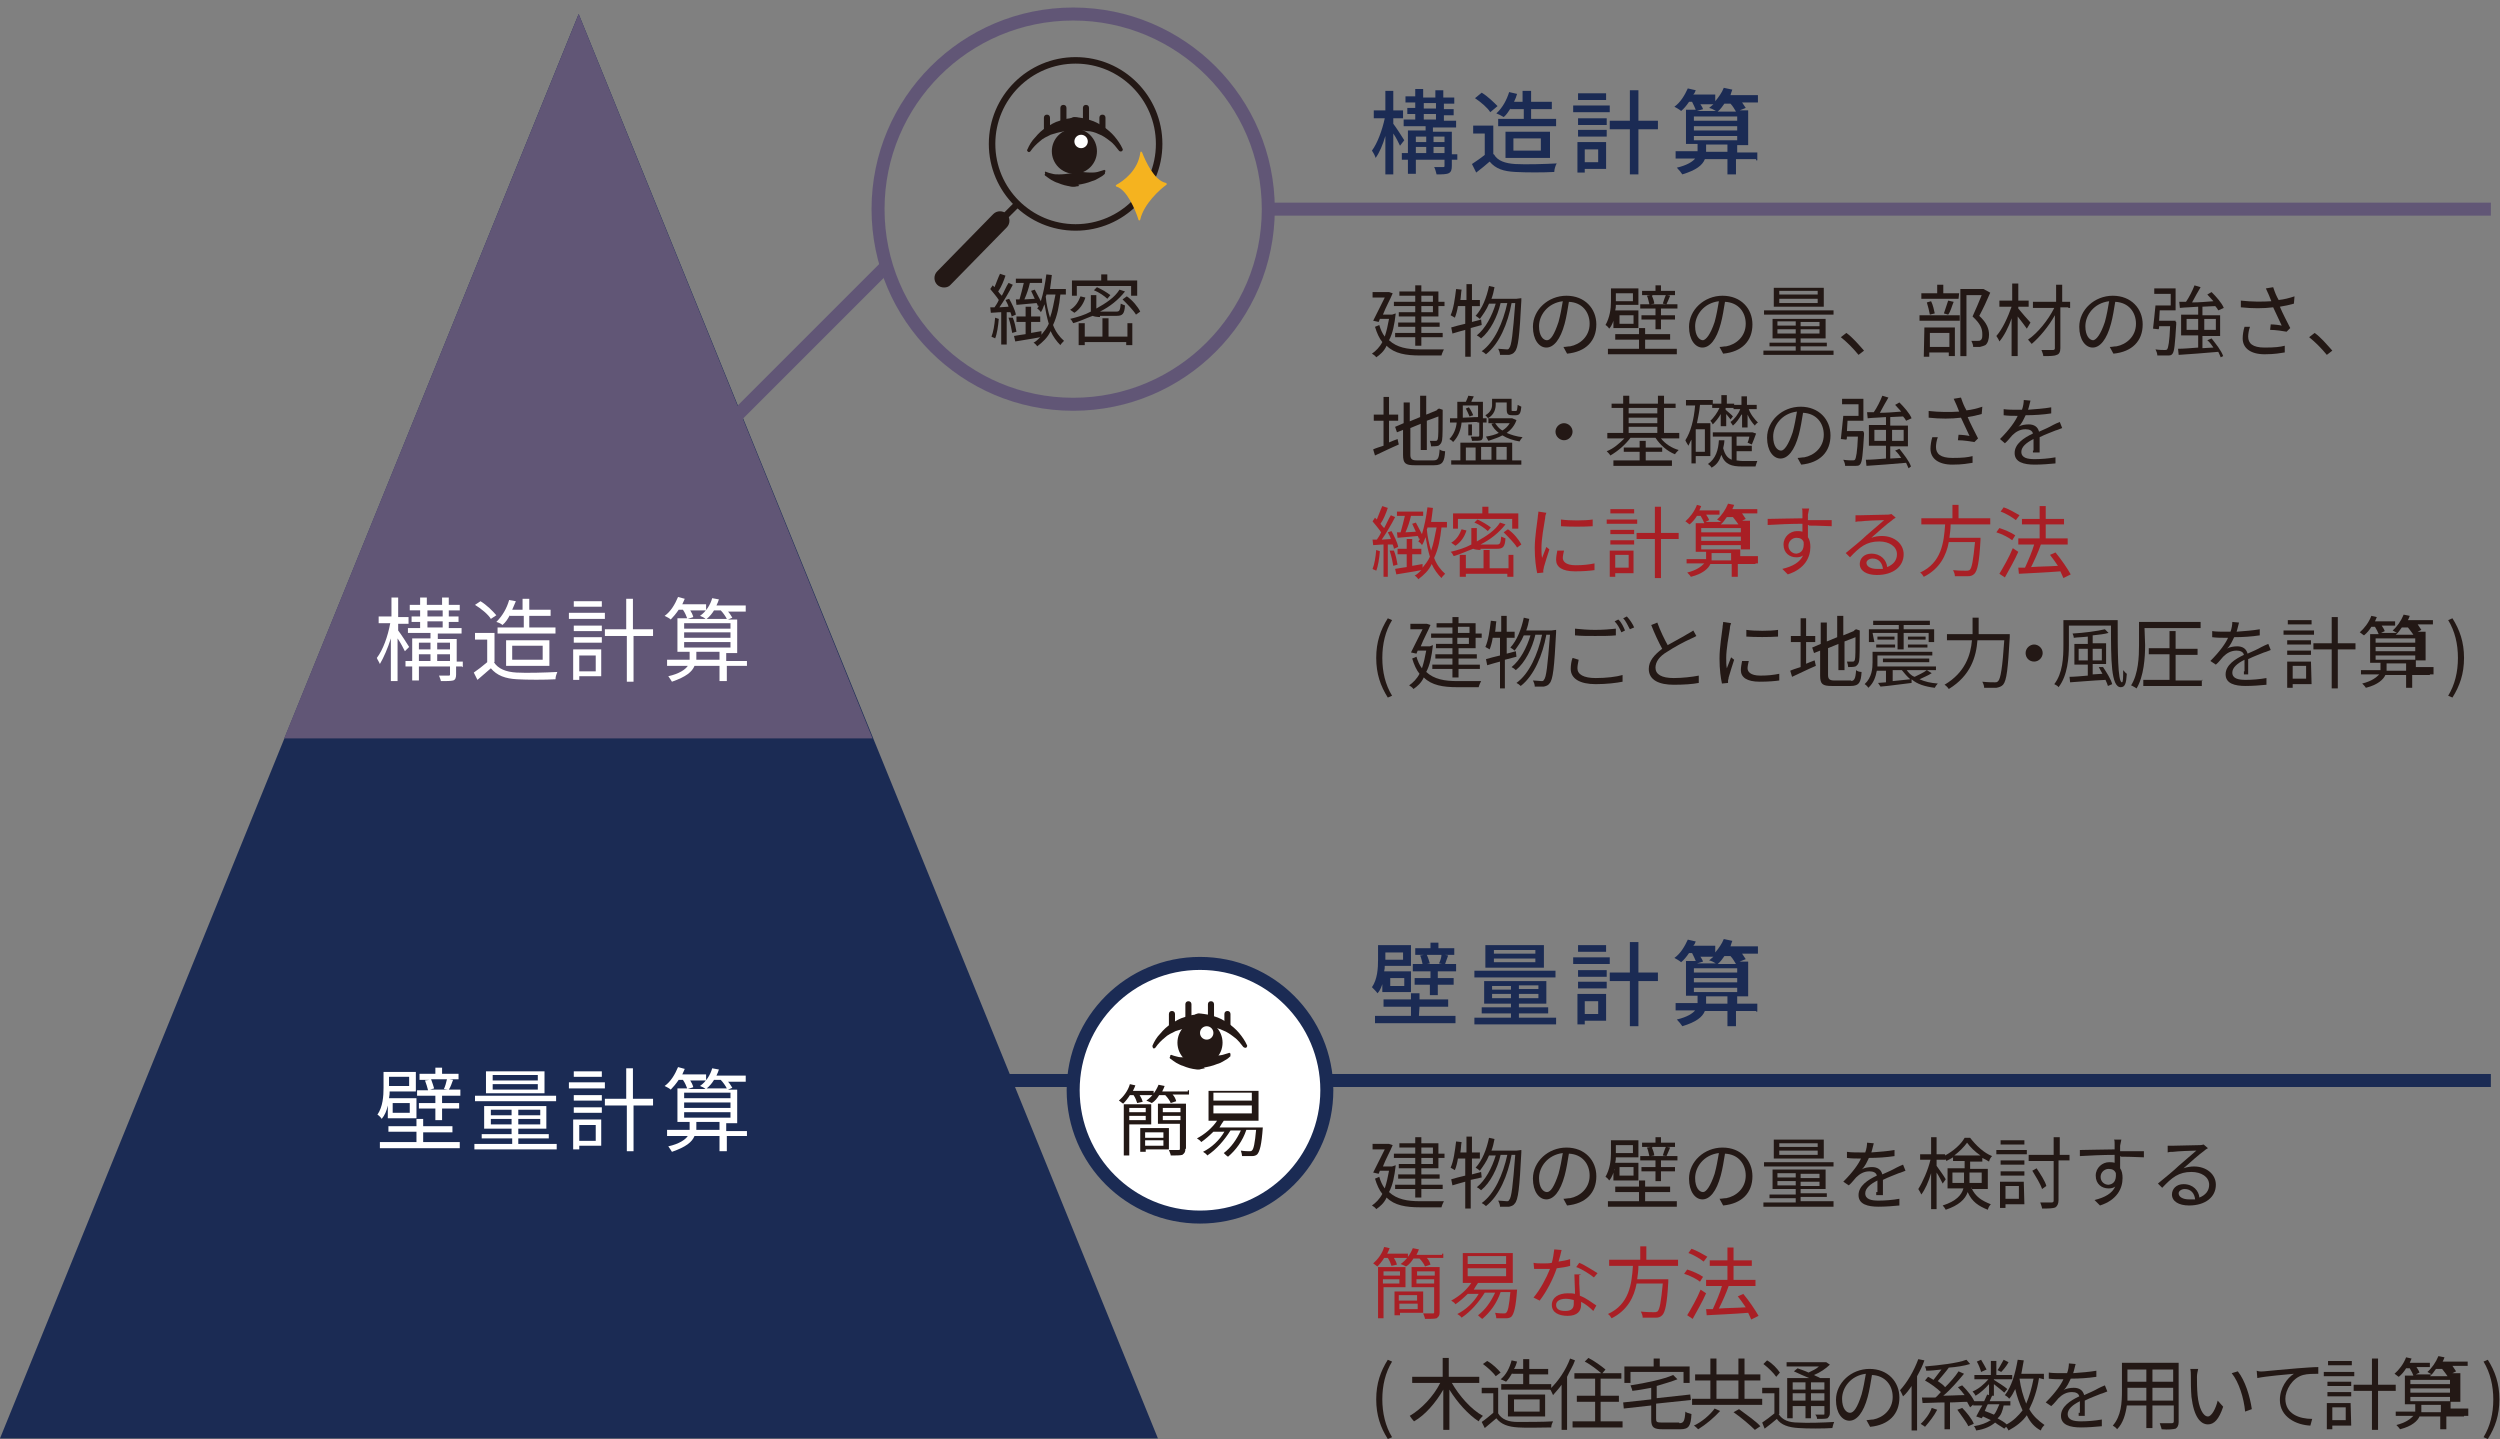 <?xml version="1.0" encoding="utf-8"?>
<!-- Generator: Adobe Illustrator 24.0.2, SVG Export Plug-In . SVG Version: 6.00 Build 0)  -->
<svg version="1.1" id="レイヤー_1" xmlns="http://www.w3.org/2000/svg" xmlns:xlink="http://www.w3.org/1999/xlink" x="0px"
	 y="0px" width="410px" height="236px" viewBox="0 0 410 236" style="enable-background:new 0 0 410 236;" xml:space="preserve">
<rect x="0" y="0" width="410" height="236" fill="#808080" stroke="none"/>
<style type="text/css">
	.st0{fill:#1B2B54;}
	.st1{fill:#615676;}
	.st2{fill:#FFFFFF;}
	.st3{fill:#231815;}
	.st4{fill:#A91F25;}
	.st5{fill:none;stroke:#615676;stroke-width:2.133;stroke-miterlimit:10;}
	.st6{fill:none;stroke:#1B2B54;stroke-width:2.133;stroke-miterlimit:10;}
	.st7{fill:#FFFFFF;stroke:#1B2B54;stroke-width:2.133;stroke-miterlimit:10;}
	.st8{fill:none;stroke:#231815;stroke-width:1.067;stroke-miterlimit:10;}
	.st9{fill:#F5B31F;}
</style>
<g>
	<polygon class="st0" points="94.9,2.3 0,235.9 189.9,235.9 	"/>
	<polygon class="st1" points="94.9,2.3 46.6,121.1 143.1,121.1 	"/>
	<g>
		<path class="st2" d="M66.4,106.8c-0.2-0.4-0.7-1.4-1.2-2.1v7h-1.1v-7c-0.5,1.6-1.2,3.2-1.8,4.2c-0.1-0.3-0.4-0.7-0.5-1
			c1-1.3,1.8-3.5,2.2-5.7h-1.9v-1.1h2.1V98h1.1v3.2h1.7v1.1h-1.7v1.1c0.4,0.5,1.5,2.2,1.8,2.7L66.4,106.8z M75.8,109.3h-1v1.3
			c0,0.5-0.1,0.9-0.5,1c-0.4,0.1-1.1,0.1-2,0.1c0-0.2-0.2-0.6-0.3-0.9c0.7,0,1.4,0,1.6,0s0.2-0.1,0.2-0.2v-1.3h-5.1v2.3h-1.1v-2.3
			h-1.1v-0.9h1.1v-3.7h3v-0.9h-3.7V103h2v-1h-1.4v-0.9h1.4v-1h-1.7v-0.9h1.7v-1.2H70v1.2h2.5v-1.2h1.1v1.2h1.8v0.9h-1.8v1h1.6v0.9
			h-1.6v1h2.1v0.9h-3.9v0.9h3.1v3.7h1v0.9H75.8z M68.7,105.4v1.1h1.9v-1.1H68.7z M68.7,108.4h1.9v-1.1h-1.9V108.4z M70.1,101.1h2.5
			v-1h-2.5V101.1z M70.1,102.9h2.5v-1h-2.5V102.9z M71.7,105.4v1.1h2.1v-1.1H71.7z M73.8,108.4v-1.1h-2.1v1.1H73.8z"/>
		<path class="st2" d="M81,108.6c0.7,1.1,2,1.6,3.7,1.7c1.6,0.1,4.9,0,6.7-0.1c-0.1,0.3-0.3,0.7-0.3,1.2c-1.6,0.1-4.7,0.1-6.3,0
			c-1.9-0.1-3.3-0.6-4.3-1.8c-0.7,0.6-1.5,1.3-2.2,1.9l-0.6-1.2c0.6-0.4,1.5-1.1,2.2-1.7v-3.7h-2v-1.1h3.2v4.8H81z M80.5,101.5
			c-0.4-0.7-1.6-1.7-2.6-2.3l0.9-0.6c1,0.6,2,1.6,2.6,2.3L80.5,101.5z M83.6,100.9c-0.3,0.6-0.7,1.2-1.2,1.6c-0.2-0.2-0.6-0.4-1-0.5
			c1-1,1.7-2.2,2.1-3.6l1.1,0.2c-0.2,0.4-0.4,1-0.6,1.4h1.7v-1.8h1.1v1.8h3.5v1h-3.5v1.9h4.3v1h-9.5v-1h4.3v-1.9H83.6z M83,109.2
			V105h7.1v4.2H83z M84,108.2H89v-2.3H84V108.2z"/>
		<path class="st2" d="M99.2,101.5h-5.9v-1h5.9V101.5z M98.7,110.9H95v0.6h-1v-5h4.6V110.9z M94.1,102.6h4.6v0.9h-4.6V102.6z
			 M94.1,104.5h4.6v0.9h-4.6V104.5z M98.7,99.5h-4.6v-0.9h4.6V99.5z M95,107.5v2.6h2.7v-2.6H95z M107.2,104.3h-3.3v7.5h-1.1v-7.5
			h-3.6v-1.1h3.5v-5h1.1v5h3.3v1.1H107.2z"/>
		<path class="st2" d="M122.6,109.2h-3.4v2.5H118v-2.5h-4.1c-0.4,1-1.4,1.8-3.7,2.6c-0.1-0.2-0.4-0.6-0.6-0.9
			c1.8-0.4,2.8-1.1,3.2-1.7h-3.4v-1h3.7c0-0.1,0-0.2,0-0.3v-1h-2v-5.5h1.6c-0.1-0.3-0.4-1-0.7-1.4h-0.7c-0.4,0.6-0.9,1.2-1.3,1.6
			c-0.2-0.2-0.6-0.4-1-0.6c1-0.7,1.7-1.9,2.2-3.1l1.1,0.3c-0.1,0.3-0.3,0.6-0.4,0.9h3.9v1h-2.6c0.2,0.3,0.4,0.7,0.5,1.1l-0.9,0.3
			h2.9c-0.2-0.2-0.6-0.4-0.9-0.5c1-0.7,1.7-1.8,2-2.9l1.1,0.2c-0.1,0.3-0.2,0.6-0.4,1h4.8v1h-2.9c0.3,0.3,0.5,0.7,0.7,1l-0.7,0.3
			h1.5v5.5h-1.8v1.3h3.4V109.2z M112.2,103.1h7.6v-0.9h-7.6V103.1z M112.2,104.6h7.6v-0.9h-7.6V104.6z M112.2,106.2h7.6v-0.9h-7.6
			V106.2z M118,108.2v-1.3h-3.8v1c0,0.1,0,0.2,0,0.3C114.1,108.2,118,108.2,118,108.2z M117.1,100.1c-0.3,0.5-0.7,1-1.2,1.4h3.3
			c-0.2-0.4-0.6-1-1-1.4H117.1z"/>
	</g>
	<g>
		<path class="st0" d="M229.6,23.9c-0.2-0.4-0.6-1.3-1.1-2v6.7h-1.3v-6.3c-0.4,1.4-1,2.8-1.6,3.6c-0.1-0.4-0.4-0.9-0.6-1.2
			c0.9-1.2,1.7-3.4,2.1-5.3h-1.8v-1.3h1.9v-3.2h1.3v3.2h1.6v1.3h-1.6v0.9c0.4,0.5,1.5,2.2,1.8,2.7L229.6,23.9z M239,26.2h-0.9v1
			c0,0.6-0.1,1-0.5,1.2c-0.4,0.2-1.1,0.2-2,0.2c-0.1-0.3-0.2-0.9-0.4-1.2c0.6,0,1.3,0,1.5,0s0.2-0.1,0.2-0.2v-1h-4.7v2.3h-1.3v-2.3
			h-1v-1.1h1v-3.7h2.9v-0.7h-3.6v-1.1h1.9v-0.9h-1.3v-1h1.3v-0.9h-1.6v-1h1.6v-1.2h1.3V16h2v-1.2h1.3V16h1.8v1h-1.7v0.9h1.6v1h-1.6
			v0.9h2v1.1H235v0.7h3.1v3.7h0.9v1.1H239z M232.2,22.4v0.9h1.7v-0.9H232.2z M232.2,25.1h1.7v-1h-1.7V25.1z M233.5,17.8h2v-0.9h-2
			V17.8z M233.5,19.6h2v-0.9h-2V19.6z M235.1,22.4v0.9h1.8v-0.9H235.1z M236.9,25.1v-1h-1.8v1H236.9z"/>
		<path class="st0" d="M245,25.3c0.6,1.1,1.9,1.5,3.5,1.6c1.7,0.1,5,0,6.8-0.1c-0.2,0.3-0.4,1-0.4,1.4c-1.7,0.1-4.7,0.1-6.4,0
			c-1.9-0.1-3.2-0.5-4.2-1.7c-0.7,0.6-1.4,1.2-2.2,1.8l-0.7-1.4c0.6-0.4,1.5-1,2.1-1.5v-3.5h-1.9v-1.3h3.3v4.7H245z M244.4,18.4
			c-0.4-0.7-1.6-1.7-2.5-2.3l1.1-0.9c1,0.6,2,1.6,2.6,2.2L244.4,18.4z M247.7,17.8c-0.3,0.5-0.7,1.1-1.1,1.4
			c-0.3-0.2-0.9-0.5-1.2-0.6c1-0.9,1.7-2.2,2.1-3.5l1.3,0.3c-0.1,0.4-0.3,0.9-0.5,1.3h1.4v-1.8h1.4v1.8h3.4v1.2h-3.4v1.6h4.1v1.2
			h-9.5v-1.2h4.2v-1.6H247.7z M246.9,25.9v-4.3h7.3v4.3H246.9z M248.2,24.7h4.5v-2h-4.5V24.7z"/>
		<path class="st0" d="M264,18.4h-6v-1.1h6V18.4z M263.3,27.7h-3.4v0.6h-1.2v-5h4.7v4.4H263.3z M258.8,19.4h4.7v1.1h-4.7V19.4z
			 M258.8,21.3h4.7v1.1h-4.7V21.3z M263.4,16.4h-4.6v-1.1h4.6V16.4z M259.9,24.5v2.1h2.2v-2.1H259.9z M271.9,21.2h-3.2v7.4h-1.4
			v-7.4H264v-1.4h3.3v-5h1.4v5h3.2V21.2z"/>
		<path class="st0" d="M288,26.1h-3.3v2.5h-1.4v-2.5h-3.7c-0.4,1-1.4,1.8-3.7,2.5c-0.2-0.3-0.5-0.7-0.9-1.1c1.7-0.4,2.6-1,3-1.5
			h-3.2v-1.2h3.6v-0.1v-1.1h-1.9V18h1.6c-0.1-0.3-0.4-0.9-0.6-1.3h-0.5c-0.4,0.6-0.9,1.2-1.3,1.5c-0.2-0.2-0.9-0.6-1.1-0.7
			c1-0.7,1.7-1.9,2.2-3l1.3,0.3c-0.1,0.3-0.2,0.5-0.4,0.7h3.6v1.1c0.5-0.6,1.1-1.4,1.4-2.2l1.4,0.3c-0.1,0.3-0.2,0.5-0.3,0.9h4.5
			v1.2h-2.6c0.2,0.3,0.4,0.6,0.6,0.9l-1,0.4h1.4v5.7h-1.8v1.2h3.3v1.3H288z M277.8,19.8h7.1v-0.7h-7.1V19.8z M277.8,21.4h7.1v-0.7
			h-7.1V21.4z M277.8,23h7.1v-0.7h-7.1V23z M278.8,17c0.2,0.3,0.4,0.6,0.5,0.9l-1,0.3h3.1c-0.3-0.2-0.7-0.4-1.1-0.5
			c0.2-0.2,0.5-0.4,0.7-0.6H278.8z M283.3,24.9v-1.2h-3.5v1.1v0.1H283.3z M282.8,17c-0.3,0.4-0.6,0.9-1.1,1.3h3
			c-0.2-0.3-0.5-0.9-0.9-1.3H282.8z"/>
	</g>
	<g>
		<path class="st3" d="M228.9,51.4c-0.2,1.8-0.5,3.3-1.1,4.4c1.3,1.2,3,1.5,5.1,1.5c0.5,0,3.3,0,3.9,0c-0.1,0.2-0.3,0.6-0.4,1h-3.5
			c-2.3,0-4.2-0.3-5.5-1.6c-0.4,0.9-1.1,1.5-1.7,1.9c-0.1-0.2-0.5-0.5-0.7-0.6c0.6-0.4,1.3-1.1,1.7-1.9c-0.5-0.6-0.9-1.5-1.2-2.5
			l0.7-0.3c0.2,0.7,0.5,1.4,0.9,1.9c0.3-0.9,0.5-1.8,0.7-2.9h-1.5l-0.2,0.5l-0.9-0.2c0.6-1.2,1.4-2.8,1.9-3.8h-2v-0.9h2.6h0.1
			l0.6,0.2c-0.4,1-1.1,2.2-1.6,3.5h1.3h0.2L228.9,51.4z M232.1,50.2h-3.5v-0.7h3.5v-1h-2.6v-0.7h2.6v-1h1v1h2.8v1.7h1v0.7h-1v1.7
			h-2.8v1h3v0.7h-3v1h3.5v0.7h-3.5v1.4h-1v-1.4h-3.3v-0.7h3.3v-1h-2.8v-0.7h2.8v-1h-2.7v-0.7h2.7V50.2z M233.1,49.5h1.9v-1h-1.9
			V49.5z M235,50.2h-1.9v1h1.9V50.2z"/>
		<path class="st3" d="M241.2,53.8v4.7h-0.9v-4.4c-0.7,0.2-1.5,0.4-2.1,0.6l-0.2-1c0.6-0.2,1.5-0.4,2.3-0.6v-2.9h-1.2
			c-0.1,0.7-0.3,1.4-0.5,1.9c-0.2-0.1-0.5-0.3-0.7-0.4c0.5-1.1,0.7-2.7,0.9-4.3l0.9,0.1c-0.1,0.5-0.1,1.2-0.2,1.7h1v-2.6h0.9v2.6
			h1.3v1h-1.3v2.6l1.5-0.4l0.1,0.9L241.2,53.8z M249.5,48.9c0,0,0,0.3,0,0.4c-0.3,5.8-0.5,7.8-1.1,8.4c-0.2,0.3-0.5,0.4-0.9,0.5
			c-0.3,0-0.9,0-1.5,0c0-0.3-0.1-0.6-0.3-1c0.5,0,1.1,0.1,1.4,0.1c0.2,0,0.3,0,0.4-0.2c0.4-0.4,0.6-2.3,1-7.4h-0.6
			c-0.6,3.3-2,6.7-4.2,8.4c-0.2-0.2-0.5-0.4-0.7-0.5c2.1-1.5,3.5-4.7,4.2-7.9h-1.1c-0.5,2.2-1.7,4.6-3.2,5.8
			c-0.2-0.2-0.5-0.4-0.7-0.5c1.4-1.1,2.5-3.2,3.1-5.2h-1.1c-0.4,1-1,1.8-1.5,2.5c-0.1-0.1-0.5-0.4-0.7-0.5c1.1-1.2,1.8-3,2.2-4.9
			l0.9,0.2c-0.1,0.6-0.3,1.4-0.5,1.9h4.1l0,0L249.5,48.9z"/>
		<path class="st3" d="M256.4,56.9c0.4,0,0.7-0.1,1.1-0.1c1.6-0.3,3.2-1.6,3.2-3.7c0-1.9-1.2-3.5-3.4-3.6c-0.2,1.2-0.4,2.5-0.7,3.6
			c-0.7,2.6-1.8,3.9-3,3.9s-2.2-1.3-2.2-3.4c0-2.8,2.5-5.1,5.5-5.1c3,0,4.9,2.1,4.9,4.7c0,2.7-1.7,4.5-4.8,4.8L256.4,56.9z
			 M255.6,52.8c0.3-1.1,0.5-2.2,0.7-3.4c-2.5,0.3-3.9,2.3-3.9,4.1c0,1.6,0.7,2.3,1.3,2.3S254.9,54.9,255.6,52.8z"/>
		<path class="st3" d="M264.8,52c-0.2,0.6-0.4,1.4-0.9,1.9c-0.1-0.2-0.4-0.5-0.6-0.6c0.7-1.2,0.9-2.7,0.9-3.8v-2.2h4.5V50h-3.7
			c0,0.3,0,0.5-0.1,0.9h3.8v2.9h-4.1V52H264.8z M269.8,57.2h5.2v0.9h-11.3v-0.9h5.1v-1.5h-3.9v-0.9h3.9v-1h1v1h4.1v0.9h-4.1V57.2z
			 M265,48.1v1.3h2.8v-1.3H265z M267.9,51.7h-2.3v1.4h2.3V51.7z M275.1,49.9v0.7h-2.7v1.1h2.3v0.7h-2.3V54h-0.9v-1.6h-2.3v-0.7h2.3
			v-1.1H269v-0.7h1.5c-0.1-0.3-0.2-1-0.4-1.4l0.6-0.1h-1.4v-0.7h2.2v-0.9h0.9v0.9h2.3v0.7h-1.3l0.5,0.1c-0.2,0.5-0.4,1-0.6,1.4
			H275.1z M270.9,48.5c0.2,0.4,0.4,1,0.4,1.3l-0.6,0.1h2.6l-0.6-0.1c0.1-0.3,0.3-1,0.5-1.4h-2.2V48.5z"/>
		<path class="st3" d="M282,56.9c0.4,0,0.7-0.1,1.1-0.1c1.6-0.3,3.2-1.6,3.2-3.7c0-1.9-1.2-3.5-3.4-3.6c-0.2,1.2-0.4,2.5-0.7,3.6
			c-0.7,2.6-1.8,3.9-3,3.9c-1.2,0-2.2-1.3-2.2-3.4c0-2.8,2.5-5.1,5.5-5.1c3,0,4.9,2.1,4.9,4.7c0,2.7-1.7,4.5-4.8,4.8L282,56.9z
			 M281.2,52.8c0.3-1.1,0.5-2.2,0.7-3.4c-2.5,0.3-3.9,2.3-3.9,4.1c0,1.6,0.7,2.3,1.3,2.3C279.8,55.7,280.5,54.9,281.2,52.8z"/>
		<path class="st3" d="M300.7,57.5v0.7h-11.5v-0.7h5.3v-0.7h-4.3v-0.6h4.3v-0.7h-3.8v-3.2h8.7v3.2h-4.1v0.7h4.3v0.6h-4.3v0.7H300.7z
			 M300.7,51.6h-11.4v-0.7h11.4V51.6z M299.1,50.3h-8.2v-3.1h8.2V50.3z M291.5,53.4h3v-0.7h-3V53.4z M294.5,54.7v-0.7h-3v0.7H294.5z
			 M298.1,47.7h-6.3v0.6h6.3V47.7z M298.1,49h-6.3v0.7h6.3V49z M298.4,52.8h-3.1v0.7h3.1V52.8z M298.4,54h-3.1v0.7h3.1V54z"/>
		<path class="st3" d="M304.8,58.2c-0.9-1.1-1.9-2.1-2.9-2.9l0.9-0.7c1,0.7,2,1.9,2.9,2.9L304.8,58.2z"/>
		<path class="st3" d="M314.8,51.7h6.6v0.9h-6.6V51.7z M321.2,49h-6.1v-0.9h2.6v-1.4h1v1.4h2.6L321.2,49L321.2,49z M315.6,53.7h5
			v4.7h-1v-0.6h-3.2v0.7h-0.9L315.6,53.7L315.6,53.7z M316.5,51.6c-0.1-0.5-0.3-1.4-0.5-2l0.7-0.2c0.3,0.6,0.5,1.5,0.6,2L316.5,51.6
			z M316.5,54.6v2.3h3.2v-2.3H316.5z M318.8,51.4c0.2-0.6,0.5-1.5,0.7-2.1l0.9,0.2c-0.3,0.7-0.5,1.6-0.9,2.1L318.8,51.4z M326.4,48
			c-0.5,1.2-1.2,2.7-1.8,3.8c1.3,1.2,1.6,2.2,1.6,3.1c0,0.7-0.2,1.4-0.6,1.7c-0.2,0.1-0.5,0.2-0.9,0.3c-0.3,0-0.7,0-1.1,0
			c0-0.3-0.1-0.6-0.3-1c0.4,0,0.7,0,1,0c0.2,0,0.4,0,0.5-0.1c0.3-0.2,0.3-0.5,0.3-1c0-0.9-0.3-1.7-1.6-2.9c0.5-1.1,1.1-2.5,1.5-3.5
			h-2.5v10h-1v-11h3.7h0.1L326.4,48z"/>
		<path class="st3" d="M332.4,53.9c-0.3-0.4-1-1.4-1.5-2v6.5h-1v-6.2c-0.5,1.5-1.3,3-2,3.8c-0.1-0.3-0.3-0.6-0.5-0.9
			c1-1.1,1.9-3.1,2.5-4.8h-2v-1h2.1v-2.8h1v2.8h1.7v1h-1.7v0.3c0.4,0.5,1.7,2,2,2.3L332.4,53.9z M339.2,50.4h-1.3v6.7
			c0,0.6-0.2,1-0.6,1.1c-0.4,0.2-1.2,0.2-2.2,0.2c0-0.3-0.2-0.7-0.3-1c0.9,0,1.6,0,1.9,0c0.2,0,0.3-0.1,0.3-0.3v-5.4
			c-1,1.8-2.5,3.6-3.8,4.7c-0.2-0.2-0.4-0.5-0.6-0.7c1.6-1.1,3.3-3.2,4.3-5.2h-3.5v-1h3.8v-2.8h1v2.8h1.3v1H339.2z"/>
		<path class="st3" d="M346,56.9c0.4,0,0.7-0.1,1.1-0.1c1.6-0.3,3.2-1.6,3.2-3.7c0-1.9-1.2-3.5-3.4-3.6c-0.2,1.2-0.4,2.5-0.7,3.6
			c-0.7,2.6-1.8,3.9-3,3.9s-2.2-1.3-2.2-3.4c0-2.8,2.5-5.1,5.5-5.1c3,0,4.9,2.1,4.9,4.7c0,2.7-1.7,4.5-4.8,4.8L346,56.9z
			 M345.2,52.8c0.3-1.1,0.5-2.2,0.7-3.4c-2.5,0.3-3.9,2.3-3.9,4.1c0,1.6,0.7,2.3,1.3,2.3C343.8,55.7,344.5,54.9,345.2,52.8z"/>
		<path class="st3" d="M356.9,52.8c0,0,0,0.3,0,0.4c-0.2,3.2-0.3,4.4-0.6,4.8c-0.2,0.3-0.4,0.3-0.9,0.3c-0.3,0-1,0-1.6,0
			c0-0.3-0.1-0.6-0.3-1c0.6,0.1,1.3,0.1,1.5,0.1c0.2,0,0.3,0,0.4-0.1c0.2-0.2,0.4-1.3,0.5-3.8h-1.8c0,0.2,0,0.4-0.1,0.5l-0.9-0.1
			c0.1-1,0.3-2.6,0.4-3.8h2.5v-1.9h-2.7v-0.9h3.5v3.6h-2.6c0,0.5-0.1,1.2-0.1,1.7h2.7V52.8z M364.2,58.6c-0.1-0.2-0.2-0.5-0.4-0.9
			c-2.3,0.2-4.8,0.4-6.5,0.5l-0.1-1c0.9,0,2-0.1,3.3-0.2V55h-2.8v-3.4h2.8v-1.3c-1.2,0.1-2.1,0.1-3,0.2l-0.1-1h1.1
			c0.5-0.7,1.1-1.9,1.4-2.7l1,0.3c-0.4,0.7-1,1.7-1.4,2.5c1.1,0,2.3-0.1,3.5-0.2c-0.3-0.3-0.6-0.7-1-1.1l0.7-0.4
			c0.7,0.7,1.7,1.8,2,2.6l-0.9,0.4c-0.1-0.2-0.3-0.5-0.5-0.7c-0.7,0-1.5,0.1-2.1,0.1v1.4h2.9v3.4h-2.9v2l1.8-0.1
			c-0.3-0.4-0.6-0.9-1-1.2l0.7-0.3c0.7,0.9,1.6,2,1.9,2.9L364.2,58.6z M360.5,54.1v-1.8h-1.9v1.8H360.5z M361.5,52.3v1.8h1.9v-1.8
			H361.5z"/>
		<path class="st3" d="M376.2,49.8c-0.7,0.2-1.6,0.4-2.3,0.5c0.4,1,1.2,2.5,1.7,3.5l-0.6,0.6c-0.5-0.1-1.8-0.3-2.7-0.3l0.1-0.9
			c0.5,0,1.4,0.1,1.8,0.2c-0.3-0.7-1-2.1-1.4-3c-1.6,0.2-3.4,0.2-5.3,0v-1.1c1.8,0.2,3.5,0.2,5,0.1l-0.4-1c-0.2-0.4-0.3-0.7-0.5-1.1
			l1.2-0.2c0.3,0.9,0.5,1.4,0.9,2.1c0.9-0.1,1.7-0.3,2.6-0.6L376.2,49.8z M369,53.6c-0.2,0.5-0.3,1.2-0.3,1.6c0,1.1,0.7,1.8,2.7,1.8
			c1.7,0,2.5-0.1,3.3-0.3v1.1c-0.7,0.1-1.6,0.3-3.3,0.3c-2.3,0-3.6-1-3.6-2.6c0-0.5,0.1-1.3,0.3-1.9H369z"/>
		<path class="st3" d="M381.6,58.2c-0.9-1.1-1.9-2.1-2.9-2.9l0.9-0.7c1,0.7,2,1.9,2.9,2.9L381.6,58.2z"/>
		<path class="st3" d="M227.7,72.6c0.4-0.2,1-0.4,1.5-0.6l0.2,0.9c-1.4,0.6-2.8,1.3-3.9,1.8l-0.3-1c0.4-0.2,1.1-0.4,1.7-0.6V69h-1.6
			v-1h1.6v-2.9h0.9V68h1.5v1h-1.5V72.6z M235.1,75.5c0.7,0,0.9-0.3,1-1.8c0.2,0.2,0.6,0.3,0.9,0.3c-0.1,1.7-0.4,2.3-1.8,2.3H232
			c-1.5,0-1.9-0.3-1.9-1.7v-4.1l-1,0.4l-0.3-0.9l1.4-0.6V66h1v3.1l1.7-0.7v-3.5h1V68l1.7-0.7l0.2-0.2l0.2-0.1l0.6,0.2v0.2
			c0,2.3,0,4.3-0.1,4.8c-0.1,0.5-0.3,0.7-0.6,0.9c-0.3,0.1-0.9,0.1-1.2,0.1c0-0.2-0.1-0.6-0.2-0.9c0.3,0,0.7,0,0.9,0
			c0.2,0,0.3,0,0.4-0.3c0.1-0.3,0.1-1.7,0.1-3.7L234,69v4.8h-1v-4.3l-1.7,0.7v4.4c0,0.6,0.2,0.9,1,0.9H235.1z"/>
		<path class="st3" d="M242.3,69.2c-0.9,0-1.7,0.1-2.6,0.1c-0.1,1.1-0.5,2.3-1.4,3.2c-0.1-0.2-0.4-0.4-0.6-0.5
			c0.7-0.7,1.1-1.7,1.2-2.7h-1.1v-0.7c0.3,0,0.7,0,1.2,0c0-0.1,0-0.3,0-0.4v-2.3h1.4c0.1-0.3,0.3-0.6,0.4-1l0.9,0.1
			c-0.1,0.3-0.3,0.5-0.4,0.9h1.9v2.7h0.6v0.7h-0.6v2.2c0,0.4-0.1,0.6-0.3,0.7c-0.3,0.1-0.7,0.1-1.5,0.1c0-0.2-0.1-0.5-0.2-0.7
			c0.5,0,1,0,1.2,0c0.1,0,0.2,0,0.2-0.2v-2.1H242.3z M248,75.5h1.5v0.7H238v-0.7h1.5v-2.9h8.5L248,75.5L248,75.5z M239.9,68.2
			c0,0.1,0,0.2,0,0.3c0.7,0,1.6-0.1,2.5-0.1v-1.9h-2.5V68.2z M240.9,66.8c0.3,0.4,0.6,1,0.7,1.3l-0.6,0.2c-0.1-0.3-0.4-0.9-0.6-1.3
			L240.9,66.8z M240.4,75.5h1.6v-2.1h-1.6V75.5z M241.4,69.6v1.8h-0.6v-1.8H241.4z M242.9,73.3v2.1h1.7v-2.1H242.9z M248.7,68.9
			c-0.3,0.9-0.9,1.6-1.6,2.1c0.7,0.3,1.6,0.6,2.6,0.7c-0.2,0.2-0.4,0.5-0.5,0.7c-1.1-0.2-2-0.5-2.8-1c-0.7,0.4-1.5,0.6-2.3,0.9
			c-0.1-0.2-0.3-0.5-0.4-0.7c0.7-0.1,1.5-0.3,2.1-0.6c-0.5-0.4-1-0.9-1.2-1.5l0.5-0.1h-1v-0.7l0,0c-0.1-0.2-0.3-0.4-0.5-0.6
			c0.9-0.5,1.1-1.2,1.1-1.7v-1h3.2v1.8c0,0.2,0,0.2,0.2,0.2h0.5c0.2,0,0.2-0.1,0.3-1c0.2,0.1,0.4,0.2,0.6,0.3
			c-0.1,1.1-0.3,1.4-0.9,1.4H248c-0.7,0-0.9-0.2-0.9-1V66h-1.8v0.3c0,0.7-0.2,1.7-1.3,2.3h3.9h0.1L248.7,68.9z M245.2,69.4
			c0.3,0.4,0.6,0.9,1.2,1.2c0.5-0.3,0.9-0.7,1.2-1.2H245.2z M245.4,73.3v2.1h1.7v-2.1H245.4z"/>
		<path class="st3" d="M256.5,69.4c0.7,0,1.4,0.6,1.4,1.4c0,0.7-0.6,1.4-1.4,1.4c-0.7,0-1.4-0.6-1.4-1.4
			C255.1,70,255.8,69.4,256.5,69.4z"/>
		<path class="st3" d="M272.4,71.9c0.7,0.9,1.8,1.6,2.9,1.9c-0.2,0.2-0.5,0.5-0.6,0.7c-1.3-0.5-2.5-1.6-3.2-2.7h-4.1
			c-0.9,1.2-2.1,2.2-3.3,2.9c-0.1-0.2-0.4-0.5-0.6-0.7c1.1-0.4,2.1-1.3,2.9-2.1h-2.8V71h2.6v-4.1h-1.9v-0.7h1.9v-1.3h1v1.3h4.7v-1.3
			h1v1.3h1.9v0.7h-1.9V71h2.5v0.9H272.4z M269.8,75.5h4.4v0.9h-9.6v-0.9h4.3v-1.4h-2.6v-0.7h2.6v-1.1h1v1.1h2.7v0.7h-2.7V75.5z
			 M267.1,66.9v0.9h4.7v-0.9H267.1z M267.1,69.4h4.7v-0.9h-4.7V69.4z M267.1,71h4.7v-1h-4.7V71z"/>
		<path class="st3" d="M278.1,74.9V76h-0.7v-3.9c-0.2,0.3-0.3,0.6-0.5,1c-0.1-0.2-0.4-0.6-0.5-0.9c0.9-1.4,1.4-3.4,1.6-5.7h-1.5
			v-0.9h4.4v0.6h1.4v-1.4h0.9v1.4h1.2v0.7H283v0.3c0.2,0.2,1.1,0.9,1.2,1.1l-0.4,0.5c-0.1-0.2-0.4-0.5-0.7-0.9v2h-0.9v-2
			c-0.3,0.6-0.9,1.3-1.3,1.7c-0.1-0.2-0.3-0.5-0.4-0.6c0.5-0.4,1.2-1.4,1.5-2.1h-1.2v-0.5h-2c-0.1,1.1-0.3,2-0.5,3h2.2v5.4H278.1z
			 M279.6,70.4h-1.5v3.7h1.5V70.4z M284.7,75.5c0.3,0,0.6,0.1,1,0.1c0.3,0,2,0,2.5,0c-0.1,0.2-0.2,0.6-0.3,0.9h-2.2
			c-1.7,0-2.8-0.3-3.4-1.9c-0.3,0.9-0.7,1.6-1.6,2.1c-0.1-0.2-0.4-0.5-0.6-0.6c1.3-0.9,1.7-2.3,1.8-3.9h0.9c0,0.4-0.1,0.9-0.2,1.3
			c0.3,1.1,0.7,1.6,1.4,1.9v-3.8h-3.1v-0.7h6.4h0.1l0.6,0.2c-0.2,0.6-0.5,1.3-0.7,1.8l-0.7-0.3c0.1-0.2,0.2-0.5,0.3-1h-2.1v1.5h2.5
			v0.9h-2.5v1.7H284.7z M285.6,68c-0.4,0.7-0.9,1.4-1.4,1.8c-0.1-0.2-0.3-0.4-0.4-0.6c0.6-0.4,1.3-1.3,1.6-2.1h-1.1v-0.7h1.3v-1.4
			h0.9v1.4h1.6v0.7h-1.3c0.3,0.9,1,1.7,1.5,2.2c-0.2,0.1-0.4,0.3-0.5,0.5c-0.4-0.4-0.9-1.1-1.2-1.8v2.1h-0.9V68H285.6z"/>
		<path class="st3" d="M294.8,75.1c0.4,0,0.7-0.1,1.1-0.1c1.6-0.3,3.2-1.6,3.2-3.7c0-1.9-1.2-3.5-3.4-3.6c-0.2,1.2-0.4,2.5-0.7,3.6
			c-0.7,2.6-1.8,3.9-3,3.9c-1.2,0-2.2-1.3-2.2-3.4c0-2.8,2.5-5.1,5.5-5.1c3,0,4.9,2.1,4.9,4.7c0,2.7-1.7,4.5-4.8,4.8L294.8,75.1z
			 M294,70.9c0.3-1.1,0.5-2.2,0.7-3.4c-2.5,0.3-3.9,2.3-3.9,4.1c0,1.6,0.7,2.3,1.3,2.3C292.6,73.9,293.3,73,294,70.9z"/>
		<path class="st3" d="M305.7,70.9c0,0,0,0.3,0,0.4c-0.2,3.2-0.3,4.4-0.6,4.8c-0.2,0.3-0.4,0.3-0.9,0.3c-0.3,0-1,0-1.6,0
			c0-0.3-0.1-0.6-0.3-1c0.6,0.1,1.3,0.1,1.5,0.1s0.3,0,0.4-0.1c0.2-0.2,0.4-1.3,0.5-3.8h-1.8c0,0.2,0,0.4-0.1,0.5l-0.9-0.1
			c0.1-1,0.3-2.6,0.4-3.8h2.5v-1.9h-2.7v-0.9h3.5v3.6h-2.6c0,0.5-0.1,1.2-0.1,1.7h2.7V70.9z M313,76.8c-0.1-0.2-0.2-0.5-0.4-0.9
			c-2.3,0.2-4.8,0.4-6.5,0.5l-0.1-1c0.9,0,2-0.1,3.3-0.2v-2.1h-2.8v-3.4h2.8v-1.3c-1.2,0.1-2.1,0.1-3,0.2l-0.1-1h1.1
			c0.5-0.7,1.1-1.9,1.4-2.7l1,0.3c-0.4,0.7-1,1.7-1.4,2.5c1.1,0,2.3-0.1,3.5-0.2c-0.3-0.3-0.6-0.7-1-1.1l0.7-0.4
			c0.7,0.7,1.7,1.8,2,2.6l-0.9,0.4c-0.1-0.2-0.3-0.5-0.5-0.7c-0.7,0-1.5,0.1-2.1,0.1v1.4h2.9v3.4h-2.9v2l1.8-0.1
			c-0.3-0.4-0.6-0.9-1-1.2l0.7-0.3c0.7,0.9,1.6,2,1.9,2.9L313,76.8z M309.3,72.3v-1.8h-1.9v1.8H309.3z M310.3,70.5v1.8h1.9v-1.8
			H310.3z"/>
		<path class="st3" d="M325,67.9c-0.7,0.2-1.6,0.4-2.3,0.5c0.4,1,1.2,2.5,1.7,3.5l-0.6,0.6c-0.5-0.1-1.8-0.3-2.7-0.3l0.1-0.9
			c0.5,0,1.4,0.1,1.8,0.2c-0.3-0.7-1-2.1-1.4-3c-1.6,0.2-3.4,0.2-5.3,0v-1.1c1.8,0.2,3.5,0.2,5,0.1l-0.4-1c-0.2-0.4-0.3-0.7-0.5-1.1
			l1.2-0.2c0.3,0.9,0.5,1.4,0.9,2.1c0.9-0.1,1.7-0.3,2.6-0.6L325,67.9z M317.8,71.7c-0.2,0.5-0.3,1.2-0.3,1.6c0,1.1,0.7,1.8,2.7,1.8
			c1.7,0,2.5-0.1,3.3-0.3v1.1c-0.7,0.1-1.6,0.3-3.3,0.3c-2.3,0-3.6-1-3.6-2.6c0-0.5,0.1-1.3,0.3-1.9L317.8,71.7z"/>
		<path class="st3" d="M333.5,73.9c0-0.5,0-1.3,0-1.9c-1.2,0.6-2,1.3-2,2.1c0,1,1,1.2,2.2,1.2c1,0,2.3-0.1,3.4-0.3V76
			c-1,0.1-2.3,0.2-3.4,0.2c-1.8,0-3.3-0.4-3.3-1.9s1.5-2.5,3-3.2c-0.1-0.5-0.6-0.7-1.2-0.7c-0.9,0-1.6,0.4-2.2,1
			c-0.3,0.3-0.7,0.9-1.2,1.3L328,72c1.6-1.6,2.5-2.9,2.9-3.8h-0.2c-0.5,0-1.4,0-2.1-0.1v-1c0.6,0.1,1.6,0.1,2.1,0.1
			c0.3,0,0.5,0,0.9,0c0.2-0.5,0.3-1.2,0.3-1.6l1.1,0.1c-0.1,0.3-0.2,0.9-0.4,1.5c1.3-0.1,2.7-0.2,3.8-0.4v1
			c-1.3,0.2-2.8,0.3-4.2,0.3c-0.3,0.6-0.6,1.4-1.2,1.9c0.4-0.3,1.2-0.4,1.7-0.4c0.9,0,1.5,0.4,1.7,1.2c0.9-0.4,1.6-0.7,2.3-1.1
			c0.4-0.2,0.6-0.3,1.1-0.5l0.4,1c-0.3,0.1-0.7,0.3-1.1,0.4c-0.7,0.3-1.6,0.6-2.6,1.1c0,0.7,0,1.8,0,2.5h-1.1V73.9z"/>
		<path class="st4" d="M226.3,90.4c-0.1,1.2-0.3,2.5-0.6,3.2c-0.1-0.1-0.5-0.2-0.6-0.3c0.3-0.7,0.5-1.9,0.6-3.1L226.3,90.4z
			 M227.6,89.3v5.3h-0.7v-5.3c-0.6,0-1.2,0.1-1.7,0.1l-0.1-0.9h0.7c0.2-0.3,0.5-0.7,0.7-1.2c-0.3-0.5-1-1.3-1.4-1.8l0.4-0.6
			c0.1,0.1,0.2,0.2,0.3,0.3c0.3-0.7,0.6-1.6,0.9-2.2l0.9,0.3c-0.3,0.9-0.7,1.9-1.2,2.6c0.2,0.3,0.4,0.5,0.6,0.7
			c0.4-0.7,0.7-1.5,1.1-2.1l0.7,0.3c-0.6,1.2-1.5,2.7-2.2,3.7l1.5-0.1c-0.1-0.4-0.3-0.7-0.5-1.1l0.6-0.2c0.4,0.7,1,1.9,1.1,2.6
			l-0.7,0.3c0-0.2-0.1-0.4-0.2-0.7L227.6,89.3z M228.6,90.3c0.3,0.7,0.5,1.7,0.6,2.3l-0.7,0.2c-0.1-0.6-0.3-1.6-0.6-2.5L228.6,90.3z
			 M236.4,86.5c-0.2,1.9-0.5,3.5-1.2,5c0.4,1.1,1.1,2,1.8,2.6c-0.2,0.2-0.5,0.5-0.6,0.7c-0.6-0.6-1.2-1.4-1.6-2.3
			c-0.5,1.1-1.3,1.8-2.2,2.5c-0.1-0.2-0.4-0.5-0.6-0.6c0.4-0.2,0.7-0.5,1.1-0.9c-1.5,0.3-3,0.5-4.1,0.7l-0.2-0.9
			c0.5-0.1,1.2-0.2,1.9-0.3v-2.1h-1.5V90h1.5v-1.6h0.9V90h1.5v0.9h-1.5v1.9l1.7-0.3v0.6c0.4-0.5,0.9-1.1,1.2-1.8
			c-0.3-1-0.5-2-0.7-3.2c-0.2,0.4-0.3,0.9-0.6,1.3c-0.1-0.2-0.4-0.5-0.6-0.6c0.1-0.1,0.2-0.3,0.3-0.5l-0.2,0.1
			c0-0.2-0.1-0.3-0.2-0.5c-1.2,0.1-2.3,0.2-3.3,0.3l-0.1-0.9h0.6c0.2-0.7,0.5-1.8,0.7-2.7h-1.3v-0.7h4.3v0.7h-2
			c-0.2,0.9-0.5,1.8-0.9,2.7l1.7-0.1c-0.2-0.4-0.4-0.9-0.6-1.3l0.6-0.2c0.3,0.6,0.7,1.3,1,1.9c0.4-1.3,0.7-2.8,0.9-4.4l0.9,0.1
			c-0.1,0.9-0.2,1.6-0.3,2.3h2.6v0.9C236.9,86.5,236.4,86.5,236.4,86.5z M234.1,86.5c0,0.1,0,0.2-0.1,0.3c0.1,1.3,0.4,2.5,0.7,3.5
			c0.4-1.1,0.6-2.3,0.9-3.8C235.6,86.5,234.1,86.5,234.1,86.5z"/>
		<path class="st4" d="M242.9,90.2c-0.6,0-1.1-0.1-1.3-0.2c-1.1,0.4-2.1,0.9-3.2,1.2c-0.1-0.2-0.3-0.6-0.5-0.7
			c1.2-0.3,2.3-0.6,3.4-1.2c0,0,0-0.1,0-0.2v-2.5h0.9v2.2c1.6-0.9,3-1.8,3.8-3.1l0.9,0.3c-1.1,1.4-2.5,2.5-4.1,3.3h0.2h2.5
			c0.5,0,0.6-0.2,0.7-1.3c0.2,0.1,0.5,0.2,0.7,0.3c-0.1,1.4-0.4,1.7-1.4,1.7h-2.7V90.2z M240.5,87c-0.3,1-0.9,1.9-1.8,2.5l-0.7-0.5
			c0.9-0.5,1.4-1.4,1.7-2.2L240.5,87z M239.3,86.7h-1v-2.5h4.8v-1.1h1v1.1h4.9v2.5h-1v-1.6h-8.9v1.6H239.3z M247.2,91h1v3.6h-1v-0.5
			h-6.8v0.5h-1V91h1v2.2h2.9v-3h1v3h3.1V91H247.2z M244,87.1c-0.4-0.4-1.4-1.1-2.2-1.4l0.5-0.5c0.7,0.3,1.7,0.9,2.2,1.3L244,87.1z
			 M247.3,86.8c0.9,0.6,1.8,1.7,2.2,2.5l-0.7,0.5c-0.4-0.7-1.4-1.7-2.2-2.5L247.3,86.8z"/>
		<path class="st4" d="M253.6,84.1c-0.1,0.2-0.2,0.6-0.2,0.9c-0.2,1.2-0.6,3.4-0.6,4.8c0,0.6,0,1.2,0.1,1.7c0.2-0.5,0.5-1.3,0.7-1.8
			l0.5,0.4c-0.3,0.9-0.7,2.2-0.9,2.9c0,0.2-0.1,0.4-0.1,0.5v0.4l-1,0.1c-0.2-0.9-0.4-2.3-0.4-4.1c0-1.9,0.4-4.1,0.5-5.1
			c0-0.3,0.1-0.6,0.1-0.9L253.6,84.1z M256.5,90.3c-0.1,0.4-0.2,0.9-0.2,1.2c0,0.5,0.4,1.2,2.1,1.2c1.2,0,2.1-0.1,3.1-0.3v1.1
			c-0.7,0.1-1.8,0.2-3.2,0.2c-2.1,0-3.1-0.7-3.1-1.9c0-0.4,0.1-1,0.2-1.5L256.5,90.3z M256,85.2c1.4,0.2,3.9,0.2,5.2,0v1.1
			c-1.4,0.1-3.8,0.1-5.2,0V85.2z"/>
		<path class="st4" d="M268.6,85.9h-5.1v-0.7h5v0.7H268.6z M268,94h-3.1v0.6h-0.9v-4.3h3.9V94z M264.1,86.9h3.9v0.7h-3.9V86.9z
			 M264.1,88.6h3.9v0.7h-3.9V88.6z M268,84.2h-3.9v-0.7h3.9V84.2z M264.9,91v2.1h2.2V91H264.9z M275.3,88.4h-2.9v6.4h-1v-6.4h-3v-1
			h3v-4.3h1v4.3h2.9V88.4z"/>
		<path class="st4" d="M287.9,92.5H285v2.1h-1v-2.1h-3.5c-0.3,0.7-1.2,1.6-3.2,2.1c-0.1-0.2-0.4-0.5-0.6-0.7c1.6-0.4,2.3-1,2.8-1.5
			h-2.9v-0.7h3.2c0-0.1,0-0.2,0-0.3v-0.9h-1.7v-4.7h1.4c-0.1-0.3-0.3-0.7-0.6-1.2h-0.6c-0.3,0.5-0.7,1-1.2,1.4
			c-0.2-0.1-0.5-0.4-0.7-0.5c0.7-0.6,1.5-1.6,1.9-2.7L279,83c-0.1,0.2-0.2,0.5-0.3,0.7h3.3v0.7h-2.2c0.2,0.3,0.4,0.6,0.5,0.9
			l-0.6,0.3h2.6c-0.2-0.1-0.5-0.3-0.7-0.4c0.7-0.6,1.4-1.6,1.8-2.6l1,0.2c-0.1,0.3-0.2,0.5-0.3,0.7h4.1v0.7h-2.5
			c0.2,0.3,0.4,0.6,0.6,0.9l-0.6,0.3h1.3v4.7h-1.6v1.1h2.9v1.2H287.9z M279,87.3h6.5v-0.7H279V87.3z M279,88.7h6.5V88H279V88.7z
			 M279,90.1h6.5v-0.7H279V90.1z M283.9,91.8v-1.1h-3.2v0.9c0,0.1,0,0.2,0,0.3h3.2V91.8z M283.2,84.8c-0.3,0.4-0.6,0.9-1,1.2h2.9
			c-0.2-0.3-0.5-0.7-0.9-1.2H283.2z"/>
		<path class="st4" d="M296.5,86.1c0,0.7,0,1.5,0,2c0.3,0.4,0.4,1,0.4,1.6c0,1.7-0.9,3.6-3.7,4.5l-0.9-0.9c1.7-0.4,2.9-1.1,3.4-2.2
			c-0.3,0.2-0.6,0.3-1.1,0.3c-1.1,0-2.1-0.7-2.1-2.1c0-1.3,1.1-2.2,2.2-2.2c0.3,0,0.6,0,0.9,0.1c0-0.3,0-0.9,0-1.3
			c-1.9,0-4.1,0.1-5.7,0.2v-1c1.4,0,3.7-0.1,5.7-0.1c0-0.3,0-0.6,0-0.9c0-0.3,0-0.6-0.1-0.7h1.2l-0.2,1c0,0.2,0,0.5,0,0.9h0.2
			c1.5,0,3.1,0,3.7,0v1c-0.7,0-1.9-0.1-3.7-0.1C296.7,86.1,296.5,86.1,296.5,86.1z M295.8,88.9c-0.2-0.5-0.6-0.7-1.2-0.7
			c-0.6,0-1.3,0.5-1.3,1.3c0,0.7,0.6,1.3,1.3,1.3C295.4,90.7,295.9,90.2,295.8,88.9z"/>
		<path class="st4" d="M310.9,84.9c-0.2,0.1-0.5,0.3-0.7,0.5c-0.6,0.4-2.3,1.9-3.3,2.8c0.5-0.2,1.2-0.3,1.7-0.3c2.1,0,3.6,1.3,3.6,3
			c0,2-1.7,3.4-4.4,3.4c-1.7,0-2.8-0.7-2.8-1.8c0-0.9,0.7-1.7,1.9-1.7c1.6,0,2.5,1.1,2.6,2.2c1-0.4,1.6-1.1,1.6-2.1
			c0-1.3-1.3-2.1-2.9-2.1c-2.1,0-3.2,0.9-4.8,2.6l-0.7-0.7c1.1-0.9,2.7-2.2,3.4-2.9c0.7-0.6,2.2-1.9,2.9-2.5c-0.6,0-3.2,0.1-3.8,0.2
			c-0.3,0-0.6,0-0.9,0.1v-1.1c0.3,0,0.6,0,0.9,0c0.6,0,3.6-0.1,4.4-0.1c0.3,0,0.5-0.1,0.6-0.1L310.9,84.9z M308.8,93.3
			c-0.1-1-0.7-1.7-1.7-1.7c-0.5,0-1,0.3-1,0.7c0,0.6,0.7,1,1.7,1C308.1,93.3,308.5,93.3,308.8,93.3z"/>
		<path class="st4" d="M319.9,86.1c0,0.6-0.1,1.4-0.2,2.1h5.1c0,0,0,0.3,0,0.4c-0.2,3.6-0.5,5-1,5.5c-0.3,0.3-0.6,0.4-1.1,0.4
			s-1.3,0-2.1,0c0-0.3-0.1-0.6-0.3-1c1,0.1,1.8,0.1,2.1,0.1c0.3,0,0.4,0,0.6-0.1c0.4-0.3,0.6-1.6,0.9-4.6h-4.3
			c-0.4,2.2-1.5,4.4-4.1,5.7c-0.1-0.2-0.4-0.6-0.6-0.7c3.5-1.6,3.9-4.9,4.1-7.9h-3.9v-1h5.1v-2.2h1v2.2h5.2v1H319.9z"/>
		<path class="st4" d="M330,88.6c-0.5-0.4-1.6-1-2.6-1.3l0.5-0.7c0.9,0.3,1.9,0.7,2.6,1.2L330,88.6z M331,90.5
			c-0.6,1.4-1.5,2.9-2.2,4.2l-0.9-0.6c0.6-1,1.6-2.7,2.2-4.2L331,90.5z M330.6,85.3c-0.5-0.4-1.6-1.1-2.5-1.4l0.5-0.7
			c0.9,0.3,1.9,0.9,2.6,1.3L330.6,85.3z M338.4,94.8c-0.1-0.3-0.3-0.6-0.5-1.1c-2.5,0.2-5,0.3-6.8,0.4l-0.1-1h1.1
			c0.5-1.1,1.2-2.7,1.5-3.8H331v-1h3.5V86h-2.9v-0.9h2.9V83h1v2.1h3V86h-3v2.3h3.6v1h-4.4c-0.4,1.2-1.1,2.7-1.6,3.7
			c1.3-0.1,2.9-0.1,4.4-0.2c-0.4-0.6-0.9-1.3-1.3-1.8l0.9-0.4c1,1.2,2,2.7,2.5,3.6L338.4,94.8z"/>
		<path class="st3" d="M225.7,107.9c0-2.6,0.7-4.6,1.9-6.5l0.7,0.3c-1.1,1.8-1.6,3.9-1.6,6.2s0.5,4.4,1.6,6.2l-0.7,0.3
			C226.4,112.5,225.7,110.5,225.7,107.9z"/>
		<path class="st3" d="M235,105.8c-0.2,1.8-0.5,3.3-1.1,4.4c1.3,1.2,3,1.5,5.1,1.5c0.5,0,3.3,0,3.9,0c-0.1,0.2-0.3,0.6-0.4,1H239
			c-2.3,0-4.2-0.3-5.5-1.6c-0.4,0.9-1.1,1.5-1.7,1.9c-0.1-0.2-0.5-0.5-0.7-0.6c0.6-0.4,1.3-1.1,1.7-1.9c-0.5-0.6-0.9-1.5-1.2-2.5
			l0.7-0.3c0.2,0.7,0.5,1.4,0.9,1.9c0.3-0.9,0.5-1.8,0.7-2.9h-1.4l-0.2,0.5l-0.9-0.2c0.6-1.2,1.4-2.8,1.9-3.8h-2v-0.9h2.6h0.1
			l0.6,0.2c-0.4,1-1.1,2.2-1.6,3.5h1.3h0.2L235,105.8z M238.2,104.6h-3.5v-0.7h3.5v-1h-2.6v-0.7h2.6v-1h1v1h2.8v1.7h1v0.7h-1v1.7
			h-2.8v1h3v0.7h-3v1h3.5v0.7h-3.5v1.4h-1v-1.4h-3.3V109h3.3v-1h-2.8v-0.7h2.8v-1h-2.7v-0.7h2.7V104.6z M239.1,103.8h1.9v-1h-1.9
			V103.8z M240.9,104.6H239v1h1.9V104.6z"/>
		<path class="st3" d="M246.8,108.2v4.7H246v-4.4c-0.7,0.2-1.5,0.4-2.1,0.6l-0.2-1c0.6-0.2,1.5-0.4,2.3-0.6v-2.9h-1.2
			c-0.1,0.7-0.3,1.4-0.5,1.9c-0.2-0.1-0.5-0.3-0.7-0.4c0.5-1.1,0.7-2.7,0.9-4.3l0.9,0.1c-0.1,0.5-0.1,1.2-0.2,1.7h1v-2.6h0.9v2.6
			h1.3v1h-1.3v2.6l1.5-0.4l0.1,0.9L246.8,108.2z M255.2,103.3c0,0,0,0.3,0,0.4c-0.3,5.8-0.5,7.8-1.1,8.4c-0.2,0.3-0.5,0.4-0.9,0.5
			c-0.3,0-0.9,0-1.5,0c0-0.3-0.1-0.6-0.3-1c0.5,0,1.1,0.1,1.4,0.1c0.2,0,0.3,0,0.4-0.2c0.4-0.4,0.6-2.3,1-7.4h-0.6
			c-0.6,3.3-2,6.7-4.2,8.4c-0.2-0.2-0.5-0.4-0.7-0.5c2.1-1.5,3.5-4.7,4.2-7.9h-1.1c-0.5,2.2-1.7,4.6-3.2,5.8
			c-0.2-0.2-0.5-0.4-0.7-0.5c1.4-1.1,2.5-3.2,3.1-5.2h-1.1c-0.4,1-1,1.8-1.5,2.5c-0.1-0.1-0.5-0.4-0.7-0.5c1.1-1.2,1.8-3,2.2-4.9
			l0.9,0.2c-0.1,0.6-0.3,1.4-0.5,1.9h4.1l0,0L255.2,103.3z"/>
		<path class="st3" d="M258.9,108.2c-0.1,0.5-0.2,1-0.2,1.4c0,1,1,1.6,3,1.6c1.7,0,3.4-0.2,4.4-0.5v1.1c-1,0.2-2.6,0.4-4.4,0.4
			c-2.6,0-4.1-0.9-4.1-2.5c0-0.6,0.1-1.3,0.3-1.8L258.9,108.2z M258.3,103.1c1,0.1,2.1,0.2,3.3,0.2c1.2,0,2.6-0.1,3.4-0.2v1.1
			c-0.9,0.1-2.2,0.1-3.4,0.1c-1.3,0-2.3,0-3.3-0.1V103.1z M266.5,103.4l-0.6,0.3c-0.2-0.5-0.6-1.3-1.1-1.8l0.6-0.3
			C265.9,102,266.3,102.9,266.5,103.4z M268,102.9l-0.7,0.3c-0.3-0.5-0.6-1.3-1.1-1.8l0.6-0.3C267.3,101.6,267.8,102.4,268,102.9z"
			/>
		<path class="st3" d="M278.2,104.3c-0.3,0.2-0.6,0.3-1,0.5c-0.9,0.4-2.6,1.3-3.8,2.1c-1.2,0.7-1.9,1.6-1.9,2.6c0,1.1,1,1.7,3,1.7
			c1.4,0,3.1-0.2,4.1-0.4v1.2c-1,0.2-2.5,0.3-4.1,0.3c-2.3,0-4.1-0.7-4.1-2.6c0-1.3,0.9-2.3,2.2-3.3c-0.6-1.1-1.3-2.6-1.8-3.9l1-0.4
			c0.5,1.4,1.2,2.8,1.7,3.7c1.2-0.7,2.6-1.4,3.2-1.8c0.3-0.2,0.6-0.3,1-0.6L278.2,104.3z"/>
		<path class="st3" d="M283.9,102.2c-0.1,0.2-0.2,0.6-0.2,0.9c-0.2,1.2-0.6,3.4-0.6,4.8c0,0.6,0,1.2,0.1,1.7
			c0.2-0.5,0.5-1.3,0.7-1.8l0.5,0.4c-0.3,0.9-0.7,2.2-0.9,2.9c0,0.2-0.1,0.4-0.1,0.5v0.4l-1,0.1c-0.2-0.9-0.4-2.3-0.4-4.1
			c0-1.9,0.4-4.1,0.5-5.1c0-0.3,0.1-0.6,0.1-0.9L283.9,102.2z M286.8,108.4c-0.1,0.4-0.2,0.9-0.2,1.2c0,0.5,0.4,1.2,2.1,1.2
			c1.2,0,2.1-0.1,3.1-0.3v1.1c-0.7,0.1-1.8,0.2-3.2,0.2c-2.1,0-3.1-0.7-3.1-1.9c0-0.4,0.1-1,0.2-1.5L286.8,108.4z M286.4,103.3
			c1.4,0.2,3.9,0.2,5.2,0v1.1c-1.4,0.1-3.8,0.1-5.2,0V103.3z"/>
		<path class="st3" d="M296.1,108.9c0.4-0.2,1-0.4,1.5-0.6l0.2,0.9c-1.4,0.6-2.8,1.3-3.9,1.8l-0.3-1c0.4-0.2,1.1-0.4,1.7-0.6v-4.1
			h-1.6v-1h1.6v-2.9h0.9v2.9h1.5v1h-1.5V108.9z M303.4,111.7c0.7,0,0.9-0.3,1-1.8c0.2,0.2,0.6,0.3,0.9,0.3c-0.1,1.7-0.4,2.3-1.8,2.3
			h-3.1c-1.5,0-1.9-0.3-1.9-1.7v-4.1l-1,0.4l-0.3-0.9l1.4-0.6v-3.5h1v3.1l1.7-0.7v-3.5h1v3.2l1.7-0.7l0.2-0.2l0.2-0.1l0.6,0.2v0.2
			c0,2.3,0,4.3-0.1,4.8c-0.1,0.5-0.3,0.7-0.6,0.9c-0.3,0.1-0.9,0.1-1.2,0.1c0-0.2-0.1-0.6-0.2-0.9c0.3,0,0.7,0,0.9,0
			c0.2,0,0.3,0,0.4-0.3c0.1-0.3,0.1-1.7,0.1-3.7l-1.8,0.7v4.7h-1v-4.3l-1.7,0.7v4.4c0,0.6,0.2,0.9,1,0.9h2.8V111.7z"/>
		<path class="st3" d="M316.8,110.4c-0.6,0.4-1.4,0.7-2,1c0.9,0.4,1.8,0.6,3,0.7c-0.2,0.2-0.4,0.5-0.5,0.7c-1.6-0.2-2.9-0.6-3.8-1.4
			v0.6c-1.8,0.2-3.7,0.5-5.1,0.6L308,112c0.4,0,0.9-0.1,1.3-0.1v-1.9h-1.5c-0.2,1-0.5,2-1.4,2.8c-0.1-0.2-0.4-0.5-0.6-0.6
			c1.2-1.1,1.3-2.6,1.3-3.6v-1.7h9.8v0.6h-9v1.1c0,0.2,0,0.4,0,0.7h9.6v0.6h-4.8c0.3,0.4,0.7,0.9,1.3,1.1c0.6-0.3,1.5-0.7,2-1.1
			L316.8,110.4z M307.4,105.3h-0.9v-2.1h4.9v-0.7h-4.2v-0.7h9.3v0.7h-4.3v0.7h5v2.1h-0.9v-1.5h-4.1v2.7h-1v-2.7h-4.1L307.4,105.3
			L307.4,105.3z M307.7,105.7h3.1v0.5h-3.1V105.7z M310.7,104.4v0.5h-2.8v-0.5H310.7z M308.8,108.6V108h7.6v0.6H308.8z M310.4,111.7
			c1-0.1,1.9-0.2,2.9-0.3c-0.5-0.4-1-1-1.4-1.5h-1.5V111.7z M315.8,104.4v0.5h-2.9v-0.5H315.8z M312.9,105.7h3.2v0.5h-3.2V105.7z"/>
		<path class="st3" d="M329.6,104c0,0,0,0.3,0,0.5c-0.3,5.2-0.5,7.1-1.1,7.8c-0.3,0.3-0.6,0.4-1.1,0.5c-0.4,0-1.3,0-2,0
			c0-0.3-0.1-0.6-0.3-1c0.9,0.1,1.7,0.1,2,0.1c0.3,0,0.4,0,0.6-0.2c0.4-0.4,0.7-2.2,1-6.7h-4.4c-0.2,2.7-1.1,5.8-4.7,8
			c-0.1-0.2-0.5-0.6-0.7-0.7c3.4-2,4.3-4.9,4.5-7.3h-4.1v-1h4.2c0-0.2,0-0.3,0-0.5v-2.2h1v2.2c0,0.2,0,0.3,0,0.5h5.1V104z"/>
		<path class="st3" d="M333.6,105.7c0.7,0,1.4,0.6,1.4,1.4c0,0.7-0.6,1.4-1.4,1.4s-1.4-0.6-1.4-1.4
			C332.2,106.3,332.9,105.7,333.6,105.7z"/>
		<path class="st3" d="M347.3,101.9c0,4.7,0,10,0.7,10c0.2,0,0.2-0.9,0.2-2c0.2,0.2,0.4,0.5,0.6,0.6c-0.1,1.6-0.3,2.2-1,2.2
			c-1.6,0-1.6-4.5-1.6-10.1h-6.9v3.2c0,2-0.2,5-1.7,6.9c-0.1-0.2-0.5-0.4-0.7-0.5c1.4-1.8,1.5-4.4,1.5-6.4v-4.1h8.9V101.9z
			 M344.9,109.4c0.6,0.9,1.3,2,1.5,2.8l-0.7,0.3c-0.1-0.3-0.2-0.6-0.4-1c-2.1,0.1-4.3,0.3-5.8,0.4l-0.1-0.9c0.7,0,1.8-0.1,3-0.2
			v-1.8h-2.2v-3.4h2.2v-1.2c-0.7,0.1-1.6,0.1-2.3,0.2c0-0.2-0.1-0.5-0.2-0.7c1.8-0.1,4.1-0.4,5.3-0.7l0.6,0.6
			c-0.7,0.2-1.6,0.3-2.6,0.4v1.3h2.2v3.4h-2.2v1.7l1.6-0.1c-0.2-0.4-0.4-0.7-0.6-1.1L344.9,109.4z M342.4,108.3v-1.9h-1.5v1.9H342.4
			z M343.2,106.4v1.9h1.5v-1.9H343.2z"/>
		<path class="st3" d="M351.8,105.8c0,2-0.2,5.1-1.4,7.1c-0.2-0.1-0.6-0.4-0.9-0.5c1.2-1.9,1.3-4.7,1.3-6.6V102h10.1v1h-9.2
			L351.8,105.8L351.8,105.8z M361.1,111.5v1h-9.6v-1h4.3v-4.2h-3.4v-1h3.4v-2.8h1v2.9h3.6v1h-3.6v4.2h4.4V111.5z"/>
		<path class="st3" d="M368.1,110.1c0-0.5,0-1.3,0-1.9c-1.2,0.6-2,1.3-2,2.1c0,1,1,1.2,2.2,1.2c1,0,2.3-0.1,3.4-0.3v1.1
			c-1,0.1-2.3,0.2-3.4,0.2c-1.8,0-3.3-0.4-3.3-1.9c0-1.5,1.5-2.5,3-3.2c-0.1-0.5-0.6-0.7-1.2-0.7c-0.9,0-1.6,0.4-2.2,1
			c-0.3,0.3-0.7,0.9-1.2,1.3l-0.9-0.6c1.6-1.6,2.5-2.9,2.9-3.8h-0.5c-0.5,0-1.4,0-2.1-0.1v-1c0.6,0.1,1.6,0.1,2.1,0.1
			c0.3,0,0.5,0,0.9,0c0.2-0.5,0.3-1.2,0.3-1.6l1.1,0.1c-0.1,0.3-0.2,0.9-0.4,1.5c1.3-0.1,2.7-0.2,3.8-0.4v1
			c-1.3,0.2-2.8,0.3-4.2,0.3c-0.3,0.6-0.6,1.4-1.2,1.9c0.4-0.3,1.2-0.4,1.7-0.4c0.9,0,1.5,0.4,1.7,1.2c0.9-0.4,1.6-0.7,2.3-1.1
			c0.4-0.2,0.6-0.3,1.1-0.5l0.4,1c-0.3,0.1-0.7,0.3-1.1,0.4c-0.7,0.3-1.6,0.6-2.6,1.1c0,0.7,0,1.8,0,2.5h-0.7V110.1z"/>
		<path class="st3" d="M379.5,104.1h-5v-0.7h5V104.1z M379.1,112.2H376v0.6h-0.9v-4.3h3.9L379.1,112.2L379.1,112.2z M375.1,105h3.9
			v0.7h-3.9V105z M375.1,106.7h3.9v0.7h-3.9V106.7z M379.1,102.4h-3.9v-0.7h3.9V102.4z M376,109.2v2.1h2.2v-2.1H376z M386.3,106.5
			h-2.9v6.4h-1v-6.4h-3v-1h3v-4.3h1v4.3h2.9V106.5z"/>
		<path class="st3" d="M398.5,110.7h-2.9v2.1h-1v-2.1h-3.4c-0.3,0.7-1.2,1.6-3.2,2.1c-0.1-0.2-0.4-0.5-0.6-0.7
			c1.6-0.4,2.3-1,2.8-1.5h-3v-0.7h3.2c0-0.1,0-0.2,0-0.3v-0.9h-1.7V104h1.4c-0.1-0.3-0.3-0.7-0.6-1.2h-0.6c-0.3,0.5-0.7,1-1.2,1.4
			c-0.2-0.1-0.5-0.4-0.7-0.5c0.7-0.6,1.5-1.6,1.9-2.7l0.9,0.2c-0.1,0.2-0.2,0.5-0.3,0.7h3.3v0.7h-2.2c0.2,0.3,0.4,0.6,0.5,0.9
			l-0.6,0.3h2.6c-0.2-0.1-0.5-0.3-0.7-0.4c0.7-0.6,1.4-1.6,1.8-2.6l1,0.2c-0.1,0.3-0.2,0.5-0.3,0.7h4.1v0.7h-2.5
			c0.2,0.3,0.4,0.6,0.6,0.9l-0.6,0.3h1.3v4.7h-1.6v1.1h2.9v1.2H398.5z M389.6,105.4h6.5v-0.7h-6.5V105.4z M389.6,106.8h6.5v-0.7
			h-6.5V106.8z M389.6,108.2h6.5v-0.7h-6.5V108.2z M394.6,109.9v-1.1h-3.2v0.9c0,0.1,0,0.2,0,0.3h3.2V109.9z M393.9,102.9
			c-0.3,0.4-0.6,0.9-1,1.2h2.9c-0.2-0.3-0.5-0.7-0.9-1.2H393.9z"/>
		<path class="st3" d="M401.5,114.1c1.1-1.8,1.6-3.9,1.6-6.2s-0.5-4.4-1.6-6.2l0.7-0.3c1.2,1.9,1.9,3.9,1.9,6.5s-0.7,4.6-1.9,6.5
			L401.5,114.1z"/>
	</g>
	<g>
		<path class="st3" d="M163.8,52.3c-0.1,1.2-0.3,2.5-0.6,3.2c-0.1-0.1-0.5-0.2-0.6-0.3c0.3-0.7,0.5-1.9,0.6-3.1L163.8,52.3z
			 M165.1,51.2v5.3h-0.9v-5.3c-0.6,0-1.2,0.1-1.7,0.1l-0.1-0.9h0.7c0.2-0.3,0.5-0.7,0.7-1.2c-0.3-0.5-1-1.3-1.4-1.8l0.4-0.6
			c0.1,0.1,0.2,0.2,0.3,0.3c0.3-0.7,0.6-1.6,0.9-2.2l0.9,0.3c-0.3,0.9-0.7,1.9-1.2,2.6c0.2,0.3,0.4,0.5,0.6,0.7
			c0.4-0.7,0.7-1.5,1.1-2.1l0.7,0.3c-0.6,1.2-1.5,2.7-2.2,3.7l1.5-0.1c-0.1-0.4-0.3-0.7-0.5-1.1l0.6-0.2c0.4,0.7,1,1.9,1.1,2.6
			l-0.7,0.3c0-0.2-0.1-0.4-0.2-0.7L165.1,51.2z M166.1,52.1c0.3,0.7,0.5,1.7,0.6,2.3l-0.7,0.2c-0.1-0.6-0.3-1.6-0.6-2.5L166.1,52.1z
			 M173.9,48.3c-0.2,1.9-0.5,3.5-1.2,5c0.4,1.1,1.1,2,1.8,2.6c-0.2,0.2-0.5,0.5-0.6,0.7c-0.6-0.6-1.2-1.4-1.6-2.3
			c-0.5,1.1-1.3,1.8-2.2,2.5c-0.1-0.2-0.4-0.5-0.6-0.6c0.4-0.2,0.7-0.5,1.1-0.9c-1.5,0.3-3,0.5-4.1,0.7l-0.2-0.9
			c0.5-0.1,1.2-0.2,1.9-0.3v-2h-1.5v-0.9h1.5v-1.6h0.9v1.6h1.5v0.9h-1.5v1.8l1.7-0.3v0.6c0.4-0.5,0.9-1.1,1.2-1.8
			c-0.3-1-0.5-2-0.7-3.2c-0.2,0.4-0.3,0.9-0.6,1.3c-0.1-0.2-0.4-0.5-0.6-0.6c0.1-0.1,0.2-0.3,0.3-0.5l-0.2,0.1
			c0-0.2-0.1-0.3-0.2-0.5c-1.2,0.1-2.3,0.2-3.3,0.3l-0.1-0.9h0.6c0.2-0.7,0.5-1.8,0.7-2.7h-1.3v-0.7h4.3v0.7h-2
			c-0.2,0.9-0.5,1.8-0.9,2.7l1.7-0.1c-0.2-0.4-0.4-0.9-0.6-1.3l0.6-0.2c0.3,0.6,0.7,1.3,1,1.9c0.4-1.3,0.7-2.8,0.9-4.4l0.9,0.1
			c-0.1,0.9-0.2,1.6-0.3,2.3h2.6v0.9H173.9z M171.6,48.3c0,0.1,0,0.2-0.1,0.3c0.1,1.3,0.4,2.5,0.7,3.5c0.4-1.1,0.6-2.3,0.9-3.8
			H171.6z"/>
		<path class="st3" d="M180.5,52c-0.6,0-1.1-0.1-1.3-0.2c-1.1,0.4-2.1,0.9-3.2,1.2c-0.1-0.2-0.3-0.6-0.5-0.7
			c1.2-0.3,2.3-0.6,3.4-1.2c0,0,0-0.1,0-0.2v-2.5h0.9v2.2c1.6-0.9,3-1.8,3.8-3.1l0.9,0.3c-1.1,1.4-2.5,2.5-4.1,3.3h0.2h2.5
			c0.5,0,0.6-0.2,0.7-1.3c0.2,0.1,0.5,0.2,0.7,0.3c-0.1,1.4-0.4,1.7-1.4,1.7h-2.7V52z M178,48.8c-0.3,1-0.9,1.9-1.8,2.5l-0.7-0.5
			c0.9-0.5,1.4-1.4,1.7-2.2L178,48.8z M176.8,48.5h-1V46h4.8V45h1V46h4.9v2.5h-1v-1.6h-8.9v1.6H176.8z M184.7,53h1v3.6h-1v-0.5h-6.8
			v0.5h-1V53h1v2.2h2.9v-3h1v3h3.1V53H184.7z M181.6,49c-0.4-0.4-1.4-1.1-2.2-1.4l0.5-0.5c0.7,0.3,1.7,0.9,2.2,1.3L181.6,49z
			 M184.8,48.6c0.9,0.6,1.8,1.7,2.2,2.5l-0.7,0.5c-0.4-0.7-1.4-1.7-2.2-2.5L184.8,48.6z"/>
	</g>
	<g>
		<path class="st0" d="M226.8,161.1c-0.2,0.6-0.4,1.3-0.9,1.8c-0.1-0.2-0.6-0.7-0.9-1c0.9-1.3,1-3.1,1-4.5V155h5.4v3.4h-4.3
			c0,0.3,0,0.5-0.1,0.9h4.4v3.4h-4.7V161.1z M232.7,166.6h6v1.2h-13.2v-1.2h5.9v-1.5h-4.5v-1.2h4.5v-1h1.4v1h4.7v1.2h-4.7
			L232.7,166.6L232.7,166.6z M227.2,156.2v1.2h2.9v-1.2H227.2z M230.3,160.4h-2.3v1.3h2.3V160.4z M238.8,158.1v1.2h-3v1.1h2.6v1.1
			h-2.6v1.7h-1.3v-1.7H232v-1.1h2.6v-1.1h-2.9v-1.2h1.6c-0.1-0.4-0.2-1-0.4-1.4l0.6-0.1h-1.4v-1.1h2.5v-0.9h1.3v0.9h2.6v1.1H237
			l0.5,0.1c-0.2,0.5-0.4,1.1-0.5,1.4H238.8z M234,156.6c0.2,0.4,0.4,1.1,0.5,1.4l-0.5,0.1h2.5l-0.5-0.1c0.2-0.4,0.4-1,0.4-1.4H234z"
			/>
		<path class="st0" d="M255.2,166.9v1.1h-13.4v-1.1h6v-0.7H243v-1h4.8v-0.6h-4.4v-3.7h10.2v3.7h-4.5v0.6h4.8v1h-4.8v0.7H255.2z
			 M255.1,160.3h-13.3v-1.1h13.3V160.3z M253.2,158.7h-9.6V155h9.6V158.7z M244.7,162.3h3.1v-0.6h-3.1V162.3z M247.8,163.8V163h-3.1
			v0.7H247.8z M251.8,155.8H245v0.6h6.8V155.8z M251.8,157.2H245v0.6h6.8V157.2z M252.3,161.6h-3.2v0.6h3.2V161.6z M252.3,163h-3.2
			v0.7h3.2V163z"/>
		<path class="st0" d="M264,158.1h-6v-1.1h6V158.1z M263.3,167.4h-3.4v0.6h-1.2v-5h4.7v4.4H263.3z M258.8,159.1h4.7v1.1h-4.7V159.1z
			 M258.8,161h4.7v1.1h-4.7V161z M263.4,156.1h-4.6V155h4.6V156.1z M259.9,164.2v2.1h2.2v-2.1H259.9z M271.9,160.9h-3.2v7.4h-1.4
			v-7.4H264v-1.4h3.3v-5h1.4v5h3.2V160.9z"/>
		<path class="st0" d="M288,165.8h-3.3v2.5h-1.4v-2.5h-3.7c-0.4,1-1.4,1.8-3.7,2.5c-0.2-0.3-0.5-0.7-0.9-1.1c1.7-0.4,2.6-1,3-1.5
			h-3.2v-1.2h3.6v-0.1v-1.1h-1.9v-5.7h1.6c-0.1-0.3-0.4-0.9-0.6-1.3h-0.5c-0.4,0.6-0.9,1.2-1.3,1.5c-0.2-0.2-0.9-0.6-1.1-0.7
			c1-0.7,1.7-1.9,2.2-3l1.3,0.3c-0.1,0.3-0.2,0.5-0.4,0.7h3.6v1.1c0.5-0.6,1.1-1.4,1.4-2.2l1.4,0.3c-0.1,0.3-0.2,0.5-0.3,0.9h4.5
			v1.2h-2.6c0.2,0.3,0.4,0.6,0.6,0.9l-1,0.4h1.4v5.7h-1.8v1.2h3.3v1.3H288z M277.8,159.5h7.1v-0.7h-7.1V159.5z M277.8,161.1h7.1
			v-0.7h-7.1V161.1z M277.8,162.7h7.1V162h-7.1V162.7z M278.8,156.8c0.2,0.3,0.4,0.6,0.5,0.9l-1,0.3h3.1c-0.3-0.2-0.7-0.4-1.1-0.5
			c0.2-0.2,0.5-0.4,0.7-0.6H278.8z M283.3,164.6v-1.2h-3.5v1.1v0.1H283.3z M282.8,156.8c-0.3,0.4-0.6,0.9-1.1,1.3h3
			c-0.2-0.3-0.5-0.9-0.9-1.3H282.8z"/>
	</g>
	<g>
		<path class="st3" d="M228.9,191.1c-0.2,1.8-0.5,3.3-1.1,4.4c1.3,1.2,3,1.5,5.1,1.5c0.5,0,3.3,0,3.9,0c-0.1,0.2-0.3,0.6-0.4,1h-3.5
			c-2.3,0-4.2-0.3-5.5-1.6c-0.4,0.9-1.1,1.5-1.7,1.9c-0.1-0.2-0.5-0.5-0.7-0.6c0.6-0.4,1.3-1.1,1.7-1.9c-0.5-0.6-0.9-1.5-1.2-2.5
			l0.7-0.3c0.2,0.7,0.5,1.4,0.9,1.9c0.3-0.9,0.5-1.8,0.7-2.9h-1.5l-0.2,0.5l-0.9-0.2c0.6-1.2,1.4-2.8,1.9-3.8h-2v-0.9h2.6h0.1
			l0.6,0.2c-0.4,1-1.1,2.2-1.6,3.5h1.3h0.2L228.9,191.1z M232.1,189.9h-3.5v-0.7h3.5v-1h-2.6v-0.7h2.6v-1h1v1h2.8v1.7h1v0.7h-1v1.7
			h-2.8v1h3v0.7h-3v1h3.5v0.7h-3.5v1.4h-1V195h-3.3v-0.7h3.3v-1h-2.8v-0.7h2.8v-1h-2.7v-0.7h2.7V189.9z M233.1,189.2h1.9v-1h-1.9
			V189.2z M235,189.9h-1.9v1h1.9V189.9z"/>
		<path class="st3" d="M241.2,193.5v4.7h-0.9v-4.4c-0.7,0.2-1.5,0.4-2.1,0.6l-0.2-1c0.6-0.2,1.5-0.4,2.3-0.6V190h-1.2
			c-0.1,0.7-0.3,1.4-0.5,1.9c-0.2-0.1-0.5-0.3-0.7-0.4c0.5-1.1,0.7-2.7,0.9-4.3l0.9,0.1c-0.1,0.5-0.1,1.2-0.2,1.7h1v-2.6h0.9v2.6
			h1.3v1h-1.3v2.6l1.5-0.4l0.1,0.9L241.2,193.5z M249.5,188.6c0,0,0,0.3,0,0.4c-0.3,5.8-0.5,7.8-1.1,8.4c-0.2,0.3-0.5,0.4-0.9,0.5
			c-0.3,0-0.9,0-1.5,0c0-0.3-0.1-0.6-0.3-1c0.5,0,1.1,0.1,1.4,0.1c0.2,0,0.3,0,0.4-0.2c0.4-0.4,0.6-2.3,1-7.4h-0.6
			c-0.6,3.3-2,6.7-4.2,8.4c-0.2-0.2-0.5-0.4-0.7-0.5c2.1-1.5,3.5-4.7,4.2-7.9h-1.1c-0.5,2.2-1.7,4.6-3.2,5.8
			c-0.2-0.2-0.5-0.4-0.7-0.5c1.4-1.1,2.5-3.2,3.1-5.2h-1.1c-0.4,1-1,1.8-1.5,2.5c-0.1-0.1-0.5-0.4-0.7-0.5c1.1-1.2,1.8-3,2.2-4.9
			l0.9,0.2c-0.1,0.6-0.3,1.4-0.5,1.9h4.1l0,0L249.5,188.6z"/>
		<path class="st3" d="M256.4,196.6c0.4,0,0.7-0.1,1.1-0.1c1.6-0.3,3.2-1.6,3.2-3.7c0-1.9-1.2-3.5-3.4-3.6c-0.2,1.2-0.4,2.5-0.7,3.6
			c-0.7,2.6-1.8,3.9-3,3.9s-2.2-1.3-2.2-3.4c0-2.8,2.5-5.1,5.5-5.1c3,0,4.9,2.1,4.9,4.7c0,2.7-1.7,4.5-4.8,4.8L256.4,196.6z
			 M255.6,192.5c0.3-1.1,0.5-2.2,0.7-3.4c-2.5,0.3-3.9,2.3-3.9,4.1c0,1.6,0.7,2.3,1.3,2.3S254.9,194.6,255.6,192.5z"/>
		<path class="st3" d="M264.8,191.7c-0.2,0.6-0.4,1.4-0.9,1.9c-0.1-0.2-0.4-0.5-0.6-0.6c0.7-1.2,0.9-2.7,0.9-3.8v-2.2h4.5v2.8h-3.7
			c0,0.3,0,0.5-0.1,0.9h3.8v2.9h-4.1v-1.7H264.8z M269.8,197h5.2v0.9h-11.3V197h5.1v-1.5h-3.9v-0.9h3.9v-1h1v1h4.1v0.9h-4.1V197z
			 M265,187.8v1.3h2.8v-1.3H265z M267.9,191.4h-2.3v1.4h2.3V191.4z M275.1,189.6v0.7h-2.7v1.1h2.3v0.7h-2.3v1.6h-0.9v-1.6h-2.3v-0.7
			h2.3v-1.1H269v-0.7h1.5c-0.1-0.3-0.2-1-0.4-1.4l0.6-0.1h-1.4v-0.7h2.2v-0.9h0.9v0.9h2.3v0.7h-1.3l0.5,0.1c-0.2,0.5-0.4,1-0.6,1.4
			H275.1z M270.9,188.2c0.2,0.4,0.4,1,0.4,1.3l-0.6,0.1h2.6l-0.6-0.1c0.1-0.3,0.3-1,0.5-1.4h-2.2V188.2z"/>
		<path class="st3" d="M282,196.6c0.4,0,0.7-0.1,1.1-0.1c1.6-0.3,3.2-1.6,3.2-3.7c0-1.9-1.2-3.5-3.4-3.6c-0.2,1.2-0.4,2.5-0.7,3.6
			c-0.7,2.6-1.8,3.9-3,3.9c-1.2,0-2.2-1.3-2.2-3.4c0-2.8,2.5-5.1,5.5-5.1c3,0,4.9,2.1,4.9,4.7c0,2.7-1.7,4.5-4.8,4.8L282,196.6z
			 M281.2,192.5c0.3-1.1,0.5-2.2,0.7-3.4c-2.5,0.3-3.9,2.3-3.9,4.1c0,1.6,0.7,2.3,1.3,2.3C279.8,195.5,280.5,194.6,281.2,192.5z"/>
		<path class="st3" d="M300.7,197.2v0.7h-11.5v-0.7h5.3v-0.7h-4.3v-0.6h4.3V195h-3.8v-3.2h8.7v3.2h-4.1v0.7h4.3v0.6h-4.3v0.7H300.7z
			 M300.7,191.3h-11.4v-0.7h11.4V191.3z M299.1,190h-8.2v-3.1h8.2V190z M291.5,193.1h3v-0.7h-3V193.1z M294.5,194.4v-0.7h-3v0.7
			H294.5z M298.1,187.5h-6.3v0.6h6.3V187.5z M298.1,188.7h-6.3v0.7h6.3V188.7z M298.4,192.5h-3.1v0.7h3.1V192.5z M298.4,193.8h-3.1
			v0.7h3.1V193.8z"/>
		<path class="st3" d="M307.9,195.5c0-0.5,0-1.3,0-1.9c-1.2,0.6-2,1.3-2,2.1c0,1,1,1.2,2.2,1.2c1,0,2.3-0.1,3.4-0.3v1.1
			c-1,0.1-2.3,0.2-3.4,0.2c-1.8,0-3.3-0.4-3.3-1.9c0-1.5,1.5-2.5,3-3.2c-0.1-0.5-0.6-0.7-1.2-0.7c-0.9,0-1.6,0.4-2.2,1
			c-0.3,0.3-0.7,0.9-1.2,1.3l-0.9-0.6c1.6-1.6,2.5-2.9,2.9-3.8H305c-0.5,0-1.4,0-2.1-0.1v-1c0.6,0.1,1.6,0.1,2.1,0.1
			c0.3,0,0.5,0,0.9,0c0.2-0.5,0.3-1.2,0.3-1.6l1.1,0.1c-0.1,0.3-0.2,0.9-0.4,1.5c1.3-0.1,2.7-0.2,3.8-0.4v1
			c-1.3,0.2-2.8,0.3-4.2,0.3c-0.3,0.6-0.6,1.4-1.2,1.9c0.4-0.3,1.2-0.4,1.7-0.4c0.9,0,1.5,0.4,1.7,1.2c0.9-0.4,1.6-0.7,2.3-1.1
			c0.4-0.2,0.6-0.3,1.1-0.5l0.4,1c-0.3,0.1-0.7,0.3-1.1,0.4c-0.7,0.3-1.6,0.6-2.6,1.1c0,0.7,0,1.8,0,2.5h-1.1V195.5z"/>
		<path class="st3" d="M323.3,194.8c0.7,1.5,1.7,2.1,3.2,2.7c-0.2,0.2-0.4,0.5-0.5,0.9c-1.5-0.6-2.6-1.3-3.3-2.9
			c-0.4,1.2-1.5,2.2-3.6,2.9c-0.1-0.2-0.3-0.5-0.5-0.7c2.2-0.7,3.1-1.7,3.4-2.8h-2.6v-3.3h2.8v-1.2h-1.9v-0.6
			c-0.3,0.2-0.7,0.4-1.1,0.6c0-0.1-0.1-0.2-0.2-0.3v0.1h-1.4v1c0.3,0.4,1.3,1.8,1.5,2.2l-0.5,0.7c-0.2-0.4-0.6-1.2-1-1.8v6h-0.9
			v-5.9c-0.4,1.4-1,2.7-1.6,3.5c-0.1-0.2-0.3-0.6-0.5-0.9c0.7-1.1,1.6-3.1,2-4.8h-1.7v-0.9h1.8v-2.8h0.9v2.8h1.4v0.2
			c1.3-0.7,2.6-1.8,3.2-2.9h0.9c1,1.3,2.3,2.5,3.6,3c-0.2,0.2-0.4,0.5-0.5,0.9c-0.3-0.2-0.7-0.4-1.1-0.6v0.6h-2v1.2h2.9v3.3h-2.6
			V194.8z M322.1,194c0-0.2,0-0.4,0-0.6v-1.1h-1.9v1.7H322.1z M324.8,189.5c-0.9-0.6-1.7-1.4-2.2-2.1c-0.5,0.7-1.3,1.5-2.1,2.1
			H324.8z M323,192.3v1.1c0,0.2,0,0.4,0,0.6h2v-1.7H323z"/>
		<path class="st3" d="M327.4,188.6h5v0.7h-5V188.6z M332,197.5h-3.1v0.6h-0.9v-4.3h3.9L332,197.5L332,197.5z M328.1,190.3h3.9v0.7
			h-3.9V190.3z M328.1,192.1h3.9v0.7h-3.9V192.1z M332,187.7h-3.9v-0.7h3.9V187.7z M328.9,194.5v2.1h2.2v-2.1H328.9z M339.2,190.3
			h-1.6v6.5c0,0.6-0.2,1-0.5,1.2c-0.4,0.2-1.2,0.2-2.2,0.2c0-0.2-0.2-0.7-0.3-1c0.9,0,1.7,0,1.9,0c0.2,0,0.3-0.1,0.3-0.3v-6.5h-4.1
			v-1h4.1v-2.9h1v2.9h1.6v0.9H339.2z M334.9,195c-0.3-0.9-1-2-1.6-3l0.7-0.4c0.6,0.9,1.4,2.1,1.6,2.9L334.9,195z"/>
		<path class="st3" d="M347.7,189.6c0,0.7,0,1.5,0,2c0.3,0.4,0.4,1,0.4,1.6c0,1.7-0.9,3.6-3.7,4.5l-0.9-0.9c1.7-0.4,2.9-1.1,3.4-2.2
			c-0.3,0.2-0.6,0.3-1.1,0.3c-1.1,0-2.1-0.7-2.1-2.1c0-1.3,1.1-2.2,2.2-2.2c0.3,0,0.6,0,0.9,0.1c0-0.3,0-0.9,0-1.3
			c-1.9,0-4.1,0.1-5.7,0.2v-1c1.4,0,3.7-0.1,5.7-0.1c0-0.3,0-0.6,0-0.9c0-0.3,0-0.6-0.1-0.7h1.2l-0.2,1c0,0.2,0,0.5,0,0.9h0.2
			c1.5,0,3.1,0,3.7,0v1c-0.7,0-1.9-0.1-3.7-0.1L347.7,189.6L347.7,189.6z M347,192.4c-0.2-0.5-0.6-0.7-1.2-0.7
			c-0.6,0-1.3,0.5-1.3,1.3s0.6,1.3,1.3,1.3C346.6,194.2,347.1,193.7,347,192.4z"/>
		<path class="st3" d="M362.1,188.3c-0.2,0.1-0.5,0.3-0.7,0.5c-0.6,0.4-2.3,1.9-3.3,2.8c0.5-0.2,1.2-0.3,1.7-0.3
			c2.1,0,3.6,1.3,3.6,3c0,2-1.7,3.4-4.4,3.4c-1.7,0-2.8-0.7-2.8-1.8c0-0.9,0.7-1.7,1.9-1.7c1.6,0,2.5,1.1,2.6,2.2
			c1-0.4,1.6-1.1,1.6-2.1c0-1.3-1.3-2.1-2.9-2.1c-2.1,0-3.2,0.9-4.8,2.6l-0.7-0.7c1.1-0.9,2.7-2.2,3.4-2.9c0.7-0.6,2.2-1.9,2.9-2.5
			c-0.6,0-3.2,0.1-3.8,0.2c-0.3,0-0.6,0-0.9,0.1v-1.1c0.3,0,0.6,0,0.9,0c0.6,0,3.6-0.1,4.4-0.1c0.3,0,0.5-0.1,0.6-0.1L362.1,188.3z
			 M360,196.7c-0.1-1-0.7-1.7-1.7-1.7c-0.5,0-1,0.3-1,0.7c0,0.6,0.7,1,1.7,1C359.3,196.7,359.7,196.7,360,196.7z"/>
		<path class="st4" d="M227,206.3c-0.3,0.5-0.7,1-1.1,1.4c-0.2-0.1-0.5-0.4-0.7-0.5c0.7-0.6,1.5-1.6,1.8-2.7l0.9,0.2
			c-0.1,0.3-0.2,0.5-0.4,0.9h3.4v0.7h-2.3c0.2,0.3,0.4,0.7,0.5,1.1l-0.9,0.2c-0.1-0.3-0.3-0.9-0.6-1.3H227z M226.9,211.1v5.1H226
			v-8.4h4.5v3.3L226.9,211.1L226.9,211.1z M226.9,208.5v0.7h2.7v-0.7H226.9z M229.5,210.5v-0.7h-2.7v0.7H229.5z M233.4,215.3h-3.8
			v0.4h-0.9v-3.9h4.7L233.4,215.3L233.4,215.3z M229.4,212.4v0.9h3v-0.9H229.4z M232.5,214.7v-0.9h-3v0.9H232.5z M236.7,205.6v0.7
			H234c0.3,0.3,0.5,0.7,0.6,1.1l-0.9,0.3c-0.1-0.3-0.5-0.9-0.9-1.3h-1c-0.3,0.5-0.7,1-1.2,1.3c-0.2-0.1-0.6-0.3-0.9-0.4
			c0.9-0.6,1.6-1.6,2-2.6l1,0.2c-0.1,0.3-0.2,0.5-0.4,0.9h4.2V205.6z M236.1,215.2c0,0.5-0.1,0.7-0.5,1c-0.4,0.1-1,0.1-1.9,0.1
			c0-0.2-0.2-0.6-0.3-0.9c0.7,0,1.4,0,1.6,0s0.2-0.1,0.2-0.2v-4.1h-3.7v-3.3h4.6v7.4H236.1z M232.4,208.5v0.7h2.9v-0.7H232.4z
			 M235.2,210.5v-0.7h-2.9v0.7H235.2z"/>
		<path class="st4" d="M248.8,211.1c0,0,0,0.3,0,0.4c-0.2,2.9-0.5,3.9-0.9,4.4c-0.2,0.2-0.5,0.3-0.9,0.3c-0.3,0-1,0-1.6,0
			c0-0.2-0.1-0.6-0.2-0.9c0.6,0.1,1.2,0.1,1.4,0.1s0.3,0,0.4-0.1c0.3-0.2,0.5-1.2,0.7-3.4h-1.6c-0.6,1.8-1.7,3.3-3,4.4
			c-0.2-0.1-0.5-0.4-0.7-0.6c1.2-0.9,2.1-2.2,2.8-3.7h-1.7c-1,1.6-2.3,3.1-3.8,4.1c-0.1-0.2-0.5-0.5-0.7-0.6
			c1.4-0.7,2.7-1.9,3.5-3.3h-1.8c-0.6,0.6-1.4,1.3-2,1.7c-0.1-0.2-0.5-0.5-0.7-0.6c1.3-0.7,2.5-1.7,3.3-2.9h-1.4v-4.9h8.2v4.9h-5.7
			c-0.2,0.3-0.5,0.7-0.7,1.1h7.1V211.1z M240.7,207.3h6.3V206h-6.3V207.3z M240.7,209.3h6.3v-1.3h-6.3V209.3z"/>
		<path class="st4" d="M257.5,207.6c-0.6,0.2-1.5,0.3-2.2,0.4c-0.6,1.8-1.7,3.9-2.8,5.3l-1-0.5c1.1-1.3,2.1-3.2,2.7-4.7
			c-0.3,0-0.7,0-1.1,0c-0.4,0-1,0-1.5,0l-0.1-1c0.4,0.1,1,0.1,1.6,0.1c0.4,0,1,0,1.4-0.1c0.2-0.7,0.3-1.5,0.4-2.2l1.2,0.1
			c-0.1,0.4-0.3,1.3-0.5,1.9c0.6-0.1,1.3-0.2,1.9-0.4V207.6z M259,209.1c0,0.5,0,0.9,0,1.4c0,0.4,0.1,1.3,0.1,2
			c1.1,0.4,1.9,1.1,2.7,1.6l-0.5,0.9c-0.5-0.5-1.2-1.1-2-1.5c0,0.2,0,0.3,0,0.5c0,1-0.6,1.8-2.2,1.8c-1.4,0-2.6-0.5-2.6-1.8
			c0-1.2,1.1-1.9,2.6-1.9c0.4,0,0.9,0,1.2,0.1c0-1.1-0.1-2.2-0.1-3.2h1V209.1z M258.1,213.2c-0.4-0.1-0.9-0.2-1.3-0.2
			c-1,0-1.6,0.4-1.6,1c0,0.6,0.4,1,1.5,1c1.1,0,1.4-0.5,1.4-1.2C258.1,213.6,258.1,213.4,258.1,213.2z M261.4,209.5
			c-0.6-0.5-2-1.4-2.9-1.7l0.5-0.7c1,0.4,2.3,1.3,3,1.7L261.4,209.5z"/>
		<path class="st4" d="M268.7,207.7c0,0.6-0.1,1.4-0.2,2.1h5.1c0,0,0,0.3,0,0.4c-0.2,3.6-0.5,5-1,5.5c-0.3,0.3-0.6,0.4-1.1,0.4
			c-0.4,0-1.3,0-2.1,0c0-0.3-0.1-0.6-0.3-1c1,0.1,1.8,0.1,2.1,0.1c0.3,0,0.4,0,0.6-0.1c0.4-0.3,0.6-1.6,0.9-4.6h-4.3
			c-0.4,2.2-1.5,4.4-4.1,5.7c-0.1-0.2-0.4-0.6-0.6-0.7c3.5-1.6,3.9-4.9,4.1-7.9h-3.9v-1h5.1v-2.2h1v2.2h5.2v1H268.7z"/>
		<path class="st4" d="M278.8,210.2c-0.5-0.4-1.6-1-2.6-1.3l0.5-0.7c0.9,0.3,1.9,0.7,2.6,1.2L278.8,210.2z M279.8,212.1
			c-0.6,1.4-1.5,2.9-2.2,4.2l-0.9-0.6c0.6-1,1.6-2.7,2.2-4.2L279.8,212.1z M279.4,206.9c-0.5-0.4-1.6-1.1-2.5-1.4l0.5-0.7
			c0.9,0.3,1.9,0.9,2.6,1.3L279.4,206.9z M287.2,216.4c-0.1-0.3-0.3-0.6-0.5-1.1c-2.5,0.2-5,0.3-6.8,0.4l-0.1-1h1.1
			c0.5-1.1,1.2-2.7,1.5-3.8h-2.6v-1h3.5v-2.3h-2.9v-0.9h2.9v-2.1h1v2.1h3v0.9h-3v2.3h3.6v1h-4.4c-0.4,1.2-1.1,2.7-1.6,3.7
			c1.3-0.1,2.9-0.1,4.4-0.2c-0.4-0.6-0.9-1.3-1.3-1.8l0.9-0.4c1,1.2,2,2.7,2.5,3.6L287.2,216.4z"/>
		<path class="st3" d="M225.7,229.5c0-2.6,0.7-4.6,1.9-6.5l0.7,0.3c-1.1,1.8-1.6,3.9-1.6,6.2c0,2.2,0.5,4.4,1.6,6.2l-0.7,0.3
			C226.4,234.1,225.7,232.1,225.7,229.5z"/>
		<path class="st3" d="M238.1,226.8c1.2,2.1,3.2,4.4,5.1,5.4c-0.2,0.2-0.5,0.5-0.7,0.9c-1.7-1.1-3.5-3.1-4.8-5.2v6.6h-1v-6.6
			c-1.2,2.1-3,4.2-4.8,5.2c-0.2-0.2-0.5-0.6-0.7-0.9c1.9-1.1,3.9-3.2,5-5.4h-4.6v-1h5v-3.1h1v3.1h5v1H238.1z"/>
		<path class="st3" d="M245.7,231.8c0.6,1,1.7,1.4,3.2,1.4c1.4,0,4.3,0,5.8-0.1c-0.1,0.2-0.3,0.6-0.3,1c-1.4,0-4.1,0.1-5.4,0
			c-1.7-0.1-2.8-0.5-3.6-1.5c-0.6,0.5-1.3,1.1-1.9,1.6l-0.5-1c0.6-0.4,1.3-1,1.9-1.5v-3.2H243v-0.9h2.7v4.2H245.7z M245.3,225.7
			c-0.4-0.6-1.4-1.5-2.1-2l0.7-0.5c0.9,0.5,1.8,1.4,2.2,1.9L245.3,225.7z M248,225.2c-0.3,0.5-0.6,1-1,1.4c-0.2-0.1-0.6-0.3-0.9-0.4
			c0.9-0.7,1.5-1.9,1.8-3.1l0.9,0.2c-0.1,0.4-0.3,0.9-0.5,1.2h1.5v-1.6h1v1.6h3.1v0.9h-3.1v1.6h3.6v0.9h-8.2v-0.9h3.6v-1.7H248z
			 M247.3,232.3v-3.6h6.1v3.6H247.3z M248.3,231.5h4.2v-2h-4.2V231.5z"/>
		<path class="st3" d="M258.3,223.1c-0.3,0.9-0.9,1.8-1.3,2.7v8.7h-0.9v-7.4c-0.4,0.6-1,1.2-1.4,1.7c-0.1-0.2-0.3-0.7-0.5-1
			c1.3-1.2,2.6-3.1,3.3-5L258.3,223.1z M266.1,233.1v1h-8.2v-1h3.7v-3.2h-3v-1h3v-2.8h-3.4v-0.9h4.4c-0.6-0.5-1.7-1.4-2.7-1.9
			l0.6-0.6c1,0.5,2.2,1.4,2.8,1.9l-0.5,0.6h3.1v0.9h-3.4v2.8h3v1h-3v3.2H266.1z"/>
		<path class="st3" d="M275.4,233.4c0.7,0,0.9-0.3,1-1.9c0.2,0.2,0.6,0.3,1,0.4c-0.1,1.9-0.4,2.5-1.8,2.5h-2.9
			c-1.5,0-1.9-0.3-1.9-1.6v-2.3l-4.5,0.5l-0.1-1l4.6-0.5v-1.9c-1.1,0.2-2.1,0.4-3.1,0.5c0-0.2-0.2-0.6-0.3-0.9c2.6-0.4,5.4-1,7-1.7
			l0.7,0.7c-1,0.4-2.1,0.7-3.4,1.1v2l5.5-0.6l0.1,0.9l-5.7,0.6v2.5c0,0.5,0.1,0.6,1,0.6h2.8V233.4z M267.4,226.8h-1v-2.7h4.8v-1.3h1
			v1.3h4.9v2.7h-1V225h-8.7V226.8z"/>
		<path class="st3" d="M289,229.4v1h-11.5v-1h3v-3h-2.5v-1h2.5v-2.6h1v2.6h3.6v-2.6h1v2.6h2.6v1h-2.6v3H289z M282.1,231.4
			c-1,1.1-2.3,2.2-3.6,3c-0.2-0.2-0.5-0.5-0.7-0.6c1.3-0.6,2.7-1.8,3.4-2.8L282.1,231.4z M281.5,229.4h3.6v-3h-3.6V229.4z
			 M285.2,231.1c1.2,0.9,2.8,2,3.5,2.8l-0.9,0.6c-0.7-0.7-2.2-2-3.5-2.9L285.2,231.1z"/>
		<path class="st3" d="M291.7,231.9c0.6,1,1.7,1.4,3.2,1.4c1.4,0.1,4.3,0,5.9-0.1c-0.1,0.2-0.2,0.6-0.3,1c-1.4,0.1-4.2,0.1-5.5,0
			c-1.7-0.1-2.9-0.5-3.6-1.5c-0.6,0.5-1.3,1.1-2,1.6l-0.4-1c0.6-0.4,1.4-1,2-1.5v-3.3H289v-0.9h2.8v4.3H291.7z M291.3,225.8
			c-0.4-0.6-1.3-1.5-2.1-2.1l0.6-0.6c0.9,0.5,1.7,1.4,2.1,2L291.3,225.8z M294,232.6h-0.9V226h3.6c-0.7-0.3-1.7-0.7-2.5-1.1l0.6-0.5
			c0.5,0.2,1.2,0.4,1.8,0.7c0.6-0.3,1.3-0.6,1.7-1h-5.3v-0.7h6.3h0.2l0.6,0.4c-0.6,0.6-1.6,1.3-2.6,1.7c0.3,0.2,0.7,0.3,1,0.5h1.6
			v5.7c0,0.4-0.1,0.6-0.4,0.9c-0.3,0.1-0.9,0.1-1.7,0.1c0-0.2-0.1-0.5-0.3-0.7c0.6,0,1.2,0,1.3,0c0.2,0,0.2,0,0.2-0.2v-1.2H297v2
			h-0.9v-2h-2.1v2H294z M294,226.7v1.2h2.1v-1.2H294z M296.1,229.7v-1.2H294v1.2H296.1z M299.2,226.7h-2.2v1.2h2.2V226.7z
			 M299.2,229.7v-1.2h-2.2v1.2H299.2z"/>
		<path class="st3" d="M306.1,232.9c0.4,0,0.7-0.1,1.1-0.1c1.6-0.3,3.2-1.6,3.2-3.7c0-1.9-1.2-3.5-3.4-3.6c-0.2,1.2-0.4,2.5-0.7,3.6
			c-0.7,2.6-1.8,3.9-3,3.9c-1.2,0-2.2-1.3-2.2-3.4c0-2.8,2.5-5.1,5.5-5.1c3,0,4.9,2.1,4.9,4.7c0,2.7-1.7,4.5-4.8,4.8L306.1,232.9z
			 M305.3,228.7c0.3-1.1,0.5-2.2,0.7-3.4c-2.5,0.3-3.9,2.3-3.9,4.1c0,1.6,0.7,2.3,1.3,2.3C304,231.7,304.6,230.9,305.3,228.7z"/>
		<path class="st3" d="M315.6,223.1c-0.3,0.9-0.7,1.7-1.2,2.6v8.9h-0.9v-7.3c-0.4,0.6-0.9,1.3-1.4,1.7c-0.1-0.2-0.3-0.7-0.5-1
			c1.2-1.3,2.3-3.2,3-5.1L315.6,223.1z M317.7,231.2c-0.5,1-1.3,2-2,2.8c-0.2-0.2-0.5-0.3-0.7-0.5c0.7-0.6,1.5-1.7,1.8-2.6
			L317.7,231.2z M323.1,230.8c-0.1-0.2-0.3-0.5-0.5-0.9c-1,0-1.9,0.1-2.8,0.1v4.4h-0.9V230c-1.4,0-2.6,0.1-3.6,0.1l-0.1-0.9
			c0.6,0,1.4,0,2.2,0c0.3-0.2,0.5-0.5,0.9-0.9c-0.6-0.6-1.7-1.4-2.6-1.9l0.5-0.6c0.3,0.1,0.5,0.3,0.9,0.5c0.4-0.5,0.9-1.2,1.3-1.7
			c-0.9,0.1-1.7,0.2-2.5,0.2c0-0.2-0.1-0.5-0.2-0.7c2.3-0.2,5.2-0.5,6.8-1.1l0.6,0.7c-1,0.3-2.2,0.5-3.6,0.6h0.1
			c-0.5,0.7-1.3,1.6-1.8,2.2c0.4,0.3,0.9,0.6,1.2,1c0.9-0.9,1.7-1.8,2.2-2.6l0.9,0.4c-1,1.2-2.2,2.6-3.4,3.6c1.1,0,2.3-0.1,3.5-0.1
			c-0.3-0.4-0.7-0.9-1.1-1.3l0.7-0.3c0.9,0.9,1.8,2,2.1,2.9L323.1,230.8z M321.8,230.9c0.7,0.7,1.6,1.8,1.9,2.6l-0.9,0.4
			c-0.3-0.7-1.2-1.8-1.8-2.7L321.8,230.9z"/>
		<path class="st3" d="M334.4,226c-0.3,2-0.9,3.7-1.6,5.1c0.6,1.1,1.5,1.9,2.5,2.6c-0.2,0.2-0.5,0.5-0.6,0.9c-1-0.5-1.8-1.4-2.3-2.5
			c-0.7,1-1.7,1.8-3,2.5c-0.1-0.2-0.2-0.4-0.4-0.6l-0.3,0.3c-0.4-0.3-1-0.6-1.5-1c-0.7,0.6-1.7,1.1-3.1,1.3
			c-0.1-0.2-0.2-0.6-0.4-0.7c1.2-0.2,2-0.5,2.8-1c-0.4-0.2-0.9-0.4-1.3-0.6l-0.2,0.3l-0.9-0.3c0.3-0.5,0.6-1.2,1-1.8h-1.5v-0.7h1.8
			c0.2-0.4,0.3-0.7,0.5-1.1l0.3,0.1v-1.8c-0.6,0.7-1.5,1.5-2.2,1.9c-0.1-0.2-0.3-0.5-0.5-0.7c1-0.4,1.9-1.2,2.6-2h-2.3v-0.7h2.7
			v-2.3h0.9v2.3h2.6v0.7H327v0.1c0.5,0.3,1.9,1.2,2.2,1.5l-0.5,0.6c-0.3-0.3-1.2-1-1.7-1.4v1.9h-0.5h0.2c-0.1,0.3-0.3,0.6-0.4,0.9
			h3.4v0.7h-1.1c-0.2,0.9-0.4,1.6-1,2.1c0.5,0.3,1.1,0.6,1.5,1c1.1-0.6,1.9-1.4,2.6-2.3c-0.5-1.1-0.9-2.2-1.2-3.5
			c-0.3,0.6-0.6,1.2-1,1.6c-0.1-0.2-0.5-0.5-0.7-0.6c1.1-1.4,1.7-3.5,2.1-5.8l1,0.1c-0.1,0.7-0.3,1.5-0.4,2.2h3.7v0.9L334.4,226
			L334.4,226z M324.9,225c-0.1-0.4-0.4-1.2-0.7-1.7l0.7-0.3c0.3,0.5,0.7,1.2,0.9,1.6L324.9,225z M326,230.3
			c-0.2,0.3-0.3,0.7-0.5,1.1c0.5,0.2,1.1,0.4,1.5,0.6c0.4-0.4,0.6-1.1,0.9-1.7H326z M329.4,223.4c-0.3,0.6-0.9,1.3-1.2,1.6l-0.6-0.3
			c0.3-0.4,0.7-1.2,1-1.7L329.4,223.4z M331.2,226.1c0.2,1.5,0.6,2.9,1.1,4.1c0.5-1.2,0.9-2.5,1.2-4.1H331.2L331.2,226.1z"/>
		<path class="st3" d="M341.1,231.7c0-0.5,0-1.3,0-1.9c-1.2,0.6-2,1.3-2,2.1c0,1,1,1.2,2.2,1.2c1,0,2.3-0.1,3.4-0.3v1.1
			c-1,0.1-2.3,0.2-3.4,0.2c-1.8,0-3.3-0.4-3.3-1.9s1.5-2.5,3-3.2c-0.1-0.5-0.6-0.7-1.2-0.7c-0.9,0-1.6,0.4-2.2,1
			c-0.3,0.3-0.7,0.9-1.2,1.3l-0.9-0.6c1.6-1.6,2.5-2.9,2.9-3.8h-0.3c-0.5,0-1.4,0-2.1-0.1v-1c0.6,0.1,1.6,0.1,2.1,0.1
			c0.3,0,0.5,0,0.9,0c0.2-0.5,0.3-1.2,0.3-1.6l1.1,0.1c-0.1,0.3-0.2,0.9-0.4,1.5c1.3-0.1,2.7-0.2,3.8-0.4v1
			c-1.3,0.2-2.8,0.3-4.2,0.3c-0.3,0.6-0.6,1.4-1.2,1.9c0.4-0.3,1.2-0.4,1.7-0.4c0.9,0,1.5,0.4,1.7,1.2c0.9-0.4,1.6-0.7,2.3-1.1
			c0.4-0.2,0.6-0.3,1.1-0.5l0.4,1c-0.3,0.1-0.7,0.3-1.1,0.4c-0.7,0.3-1.6,0.6-2.6,1.1c0,0.7,0,1.8,0,2.5h-1V231.7z"/>
		<path class="st3" d="M357.3,233.2c0,0.6-0.2,0.9-0.5,1.1c-0.4,0.1-1.2,0.2-2.3,0.1c0-0.2-0.2-0.6-0.3-1c0.9,0,1.8,0,2,0
			s0.3-0.1,0.3-0.3v-2.6H353v3.7H352v-3.7h-3.2c-0.2,1.4-0.6,2.9-1.6,3.9c-0.1-0.2-0.5-0.5-0.7-0.6c1.4-1.6,1.5-3.8,1.5-5.7v-4.6
			h9.3v9.6H357.3z M352,229.7v-2.1h-3.1v0.7c0,0.4,0,0.9,0,1.4H352z M348.9,224.6v2h3.1v-2H348.9z M356.4,224.6h-3.4v2h3.4V224.6z
			 M356.4,229.7v-2.1h-3.4v2.1H356.4z"/>
		<path class="st3" d="M360.3,225.8c0,0.7,0,1.9,0.1,3c0.2,2.1,0.9,3.5,1.7,3.5c0.6,0,1.3-1.3,1.6-2.6l0.9,1
			c-0.7,2.1-1.5,2.9-2.5,2.9c-1.2,0-2.3-1.2-2.7-4.5c-0.1-1.1-0.1-2.7-0.1-3.4c0-0.3,0-0.9-0.1-1.2h1.3
			C360.4,224.9,360.3,225.4,360.3,225.8z M369.3,231.1l-1.1,0.4c-0.2-2.2-1-4.8-2.2-6.3l1-0.3C368.2,226.4,369,229,369.3,231.1z"/>
		<path class="st3" d="M371.3,224.9c0.9-0.1,3.2-0.3,5.5-0.5c1.4-0.1,2.6-0.2,3.4-0.2v1.1c-0.7,0-1.8,0-2.5,0.2
			c-1.8,0.5-2.9,2.5-2.9,3.9c0,2.5,2.3,3.3,4.4,3.3l-0.3,1.1c-2.3-0.1-5-1.4-5-4.2c0-2,1.2-3.6,2.3-4.3c-1.1,0.1-4.6,0.4-6,0.7
			l-0.1-1.2C370.6,225,371.1,224.9,371.3,224.9z"/>
		<path class="st3" d="M386.1,225.7h-5v-0.7h5V225.7z M385.6,233.8h-3.1v0.6h-0.9v-4.3h3.9L385.6,233.8L385.6,233.8z M381.7,226.6
			h3.9v0.7h-3.9V226.6z M381.7,228.3h3.9v0.7h-3.9V228.3z M385.7,223.9h-3.9v-0.7h3.9V223.9z M382.5,230.8v2.1h2.2v-2.1H382.5z
			 M392.9,228.1h-2.9v6.4h-1v-6.4h-3v-1h3v-4.3h1v4.3h2.9V228.1z"/>
		<path class="st3" d="M404.1,232.3h-2.9v2.1h-1v-2.1h-3.4c-0.3,0.7-1.2,1.6-3.2,2.1c-0.1-0.2-0.4-0.5-0.6-0.7
			c1.6-0.4,2.3-1,2.8-1.5h-2.9v-0.7h3.2c0-0.1,0-0.2,0-0.3v-0.9h-1.7v-4.7h1.4c-0.1-0.3-0.3-0.7-0.6-1.2h-0.6
			c-0.3,0.5-0.7,1-1.2,1.4c-0.2-0.1-0.5-0.4-0.7-0.5c0.7-0.6,1.5-1.6,1.9-2.7l0.9,0.2c-0.1,0.2-0.2,0.5-0.3,0.7h3.3v0.7h-2.2
			c0.2,0.3,0.4,0.6,0.5,0.9l-0.6,0.3h2.6c-0.2-0.1-0.5-0.3-0.7-0.4c0.7-0.6,1.4-1.6,1.8-2.6l1,0.2c-0.1,0.3-0.2,0.5-0.3,0.7h4.1v0.7
			h-2.5c0.2,0.3,0.4,0.6,0.6,0.9l-0.6,0.3h1.3v4.7h-1.6v1.1h2.9v1.2H404.1z M395.3,227h6.5v-0.7h-6.5V227z M395.3,228.4h6.5v-0.7
			h-6.5V228.4z M395.3,229.8h6.5v-0.7h-6.5V229.8z M400.3,231.5v-1.1h-3.2v0.9c0,0.1,0,0.2,0,0.3h3.2V231.5z M399.5,224.5
			c-0.3,0.4-0.6,0.9-1,1.2h2.9c-0.2-0.3-0.5-0.7-0.9-1.2H399.5z"/>
		<path class="st3" d="M407.3,235.7c1.1-1.8,1.6-3.9,1.6-6.2c0-2.2-0.5-4.4-1.6-6.2l0.7-0.3c1.2,1.9,1.9,3.9,1.9,6.5
			s-0.7,4.6-1.9,6.5L407.3,235.7z"/>
	</g>
	<g>
		<path class="st2" d="M63.6,181.3c-0.2,0.9-0.5,1.6-1,2.2c-0.1-0.2-0.5-0.6-0.7-0.7c0.9-1.3,1-3.1,1-4.4v-2.6h5.3v3.2h-4.3
			c0,0.3,0,0.6-0.1,1.1h4.5v3.3h-4.7V181.3z M69.3,187.3h6.1v1H62.3v-1h6v-1.7h-4.6v-0.9h4.6v-1.2h1.1v1.2h4.8v1h-4.8V187.3z
			 M63.8,176.6v1.5h3.3v-1.5H63.8z M67.2,180.9h-2.8v1.6h2.8V180.9z M75.5,178.8v0.9h-3v1.2h2.8v0.9h-2.8v1.9h-1.1v-1.9h-2.7v-0.9
			h2.7v-1.2h-3v-0.9h1.8c-0.1-0.4-0.3-1.1-0.5-1.6l0.7-0.1h-1.6v-1h2.6v-1h1.1v1h2.7v0.9h-1.5l0.6,0.1c-0.2,0.5-0.4,1.2-0.7,1.6h1.9
			V178.8z M70.7,177c0.2,0.5,0.4,1.2,0.5,1.5l-0.7,0.2h3l-0.7-0.1c0.2-0.4,0.4-1.1,0.5-1.6L70.7,177L70.7,177z"/>
		<path class="st2" d="M91.3,187.6v0.9H77.8v-0.9h6.2v-0.9H79V186h4.9v-0.9h-4.5v-3.7h10.2v3.7H85v0.9h5v0.7h-5v0.9H91.3z
			 M91.2,180.6H77.9v-0.9h13.3V180.6z M89.3,179.3h-9.6v-3.6h9.6V179.3z M80.5,182.9h3.4V182h-3.4V182.9z M83.9,184.4v-0.9h-3.4v0.9
			H83.9z M88.2,176.3h-7.4v0.9h7.4V176.3z M88.2,177.8h-7.4v0.9h7.4V177.8z M88.6,182H85v0.9h3.6V182z M88.6,183.5H85v0.9h3.6V183.5
			z"/>
		<path class="st2" d="M99.2,178.5h-5.9v-1h5.9V178.5z M98.7,187.9H95v0.6h-1v-4.9h4.6V187.9z M94.1,179.6h4.6v0.9h-4.6V179.6z
			 M94.1,181.6h4.6v0.9h-4.6V181.6z M98.7,176.6h-4.6v-0.9h4.6V176.6z M95,184.5v2.6h2.7v-2.6H95z M107.2,181.3h-3.3v7.5h-1.1v-7.5
			h-3.6v-1.1h3.5v-5h1.1v5h3.3v1.1H107.2z"/>
		<path class="st2" d="M122.6,186.3h-3.4v2.5H118v-2.5h-4.1c-0.4,1-1.4,1.8-3.7,2.6c-0.1-0.2-0.4-0.6-0.6-0.9
			c1.8-0.4,2.8-1.1,3.2-1.7h-3.4v-1h3.7c0-0.1,0-0.2,0-0.3v-1h-2v-5.5h1.6c-0.1-0.3-0.4-1-0.7-1.4h-0.7c-0.4,0.6-0.9,1.2-1.3,1.6
			c-0.2-0.2-0.6-0.4-1-0.6c1-0.7,1.7-1.9,2.2-3.1l1.1,0.3c-0.1,0.3-0.3,0.6-0.4,0.9h3.9v1h-2.6c0.2,0.3,0.4,0.7,0.5,1.1l-0.9,0.3
			h2.9c-0.2-0.2-0.6-0.4-0.9-0.5c1-0.7,1.7-1.8,2-2.9l1.1,0.2c-0.1,0.3-0.2,0.6-0.4,1h4.8v1h-2.9c0.3,0.3,0.5,0.7,0.7,1l-0.7,0.3
			h1.5v5.5h-1.8v1.3h3.4V186.3z M112.2,180.1h7.6v-0.9h-7.6V180.1z M112.2,181.7h7.6v-0.9h-7.6V181.7z M112.2,183.3h7.6v-0.9h-7.6
			V183.3z M118,185.3v-1.3h-3.8v1c0,0.1,0,0.2,0,0.3H118z M117.1,177.1c-0.3,0.5-0.7,1-1.2,1.4h3.3c-0.2-0.4-0.6-1-1-1.4H117.1z"/>
	</g>
	<circle class="st5" cx="176" cy="34.3" r="32"/>
	<g>
		<line class="st5" x1="145.1" y1="43.9" x2="119.5" y2="69.5"/>
	</g>
	<line class="st5" x1="208" y1="34.3" x2="408.5" y2="34.3"/>
	<line class="st6" x1="151.5" y1="177.2" x2="408.5" y2="177.2"/>
	<circle class="st7" cx="196.8" cy="178.8" r="20.8"/>
	<g>
		<path class="st3" d="M189,171.5c0.3-0.7,0.7-1.4,1.3-2c0.5-0.6,1.1-1.2,1.8-1.6c0.6-0.4,1.4-0.9,2.2-1.1c0.7-0.3,1.6-0.4,2.5-0.5
			c0.6-0.1,1.1,0.3,1.2,1c0.1,0.6-0.3,1.1-1,1.2c-0.1,0-0.1,0-0.2,0h-0.1c-0.6,0-1.4-0.1-2,0.1c-0.6,0.1-1.3,0.3-1.9,0.5
			c-0.6,0.3-1.3,0.6-1.8,1.1c-0.5,0.4-1.1,1-1.5,1.6l0,0c-0.1,0.1-0.2,0.2-0.4,0.1C189,171.7,189,171.6,189,171.5z"/>
		<path class="st3" d="M192.1,173c0.2,0.1,0.6,0.2,1,0.3c0.3,0.1,0.7,0.1,1.1,0.1c0.7,0,1.4-0.1,2.1-0.2c0.6-0.1,1.2,0.2,1.3,0.9
			c0.1,0.6-0.2,1.2-0.9,1.3c-0.1,0-0.3,0-0.4,0l0,0c-0.9-0.1-1.6-0.3-2.3-0.6c-0.4-0.1-0.7-0.3-1.1-0.5c-0.3-0.2-0.6-0.4-1-0.7
			c-0.1-0.1-0.1-0.2,0-0.3C191.9,173,192,173,192.1,173L192.1,173z"/>
		<path class="st3" d="M203.9,171.7c-0.4-0.5-0.9-1.2-1.5-1.6c-0.5-0.4-1.2-0.9-1.8-1.1c-0.6-0.3-1.3-0.5-1.9-0.5
			c-0.6-0.1-1.4-0.1-2-0.1l0,0c-0.6,0-1.1-0.4-1.2-1c0-0.6,0.4-1.1,1-1.2c0.1,0,0.1,0,0.2,0c0.9,0.1,1.7,0.2,2.5,0.5
			c0.7,0.2,1.5,0.6,2.2,1.1c0.6,0.4,1.3,1,1.8,1.6c0.5,0.6,1,1.3,1.3,2c0.1,0.1,0,0.3-0.1,0.4C204.3,171.9,204,171.8,203.9,171.7
			L203.9,171.7z"/>
		<path class="st3" d="M201.7,173.3c-0.3,0.3-0.6,0.5-1,0.7c-0.3,0.2-0.7,0.4-1.1,0.5c-0.7,0.3-1.6,0.5-2.3,0.6l0,0
			c-0.6,0.1-1.2-0.3-1.3-0.9c-0.1-0.6,0.3-1.2,0.9-1.3c0.1,0,0.3,0,0.4,0c0.6,0.1,1.4,0.2,2.1,0.2c0.3,0,0.7,0,1.1-0.1
			c0.3-0.1,0.7-0.2,1-0.3l0,0c0.1-0.1,0.2,0,0.3,0.1C201.8,173.2,201.8,173.3,201.7,173.3z"/>
		<circle class="st3" cx="196.8" cy="171" r="3.7"/>
		<circle class="st2" cx="197.9" cy="169.4" r="1.1"/>
		<g>
			<path class="st3" d="M192.2,168.9c-0.3,0-0.5-0.2-0.5-0.5v-2.1c0-0.3,0.2-0.5,0.5-0.5c0.3,0,0.5,0.2,0.5,0.5v2.1
				C192.7,168.6,192.5,168.9,192.2,168.9z"/>
			<path class="st3" d="M194.9,167.3c-0.3,0-0.5-0.2-0.5-0.5v-2.1c0-0.3,0.2-0.5,0.5-0.5s0.5,0.2,0.5,0.5v2.1
				C195.4,167,195.2,167.3,194.9,167.3z"/>
			<path class="st3" d="M201.3,168.9c-0.3,0-0.5-0.2-0.5-0.5v-2.1c0-0.3,0.2-0.5,0.5-0.5c0.3,0,0.5,0.2,0.5,0.5v2.1
				C201.8,168.6,201.6,168.9,201.3,168.9z"/>
			<path class="st3" d="M198.6,167.3c-0.3,0-0.5-0.2-0.5-0.5v-2.1c0-0.3,0.2-0.5,0.5-0.5s0.5,0.2,0.5,0.5v2.1
				C199.1,167,198.9,167.3,198.6,167.3z"/>
		</g>
		<path class="st3" d="M195.9,175.2c0,0,0.9,0.2,1.7,0l-0.9-0.9L195.9,175.2z"/>
	</g>
	<g>
		<path class="st3" d="M168.5,24.5c0.3-0.7,0.7-1.4,1.3-2c0.5-0.6,1.1-1.2,1.8-1.6c0.6-0.4,1.4-0.9,2.2-1.1c0.7-0.3,1.6-0.4,2.5-0.5
			c0.6-0.1,1.1,0.3,1.2,1c0.1,0.6-0.3,1.1-1,1.2c-0.1,0-0.1,0-0.2,0h-0.1c-0.6,0-1.4-0.1-2,0.1c-0.6,0.1-1.3,0.3-1.9,0.5
			c-0.6,0.3-1.3,0.6-1.8,1.1c-0.5,0.4-1.1,1-1.5,1.6l0,0c-0.1,0.1-0.2,0.2-0.4,0.1C168.4,24.7,168.4,24.6,168.5,24.5z"/>
		<path class="st3" d="M171.6,28.2c0.2,0.1,0.6,0.2,1,0.3c0.3,0.1,0.7,0.1,1.1,0.1c0.7,0,1.4-0.1,2.1-0.2c0.6-0.1,1.2,0.2,1.3,0.9
			c0.1,0.6-0.2,1.2-0.9,1.3c-0.1,0-0.3,0-0.4,0l0,0c-0.9-0.1-1.6-0.3-2.3-0.6c-0.4-0.1-0.7-0.3-1.1-0.5c-0.3-0.2-0.6-0.4-1-0.7
			c-0.1-0.1-0.1-0.2,0-0.3C171.3,28.1,171.4,28.1,171.6,28.2L171.6,28.2z"/>
		<path class="st3" d="M183.5,24.7c-0.4-0.5-0.9-1.2-1.5-1.6c-0.5-0.4-1.2-0.9-1.8-1.1c-0.6-0.3-1.3-0.5-1.9-0.5
			c-0.6-0.1-1.4-0.1-2-0.1l0,0c-0.6,0-1.1-0.4-1.2-1c0-0.6,0.4-1.1,1-1.2c0.1,0,0.1,0,0.2,0c0.9,0.1,1.7,0.2,2.5,0.5
			c0.7,0.2,1.5,0.6,2.2,1.1c0.6,0.4,1.3,1,1.8,1.6c0.5,0.6,1,1.3,1.3,2c0.1,0.1,0,0.3-0.1,0.4C183.7,24.9,183.6,24.8,183.5,24.7
			L183.5,24.7z"/>
		<path class="st3" d="M181.2,28.5c-0.3,0.3-0.6,0.5-1,0.7c-0.3,0.2-0.7,0.4-1.1,0.5c-0.7,0.3-1.6,0.5-2.3,0.6l0,0
			c-0.6,0.1-1.2-0.3-1.3-0.9c-0.1-0.6,0.3-1.2,0.9-1.3c0.1,0,0.3,0,0.4,0c0.6,0.1,1.4,0.2,2.1,0.2c0.3,0,0.7,0,1.1-0.1
			c0.3-0.1,0.7-0.2,1-0.3l0,0c0.1-0.1,0.2,0,0.3,0.1C181.2,28.3,181.2,28.4,181.2,28.5z"/>
		<circle class="st3" cx="176.2" cy="24.8" r="3.7"/>
		<circle class="st2" cx="177.3" cy="23.2" r="1.1"/>
		<g>
			<path class="st3" d="M171.7,21.9c-0.3,0-0.5-0.2-0.5-0.5v-2.1c0-0.3,0.2-0.5,0.5-0.5s0.5,0.2,0.5,0.5v2.1
				C172.3,21.7,171.9,21.9,171.7,21.9z"/>
			<path class="st3" d="M174.4,20.3c-0.3,0-0.5-0.2-0.5-0.5v-2.1c0-0.3,0.2-0.5,0.5-0.5c0.3,0,0.5,0.2,0.5,0.5v2.1
				C174.9,20.1,174.6,20.3,174.4,20.3z"/>
			<path class="st3" d="M180.8,21.9c-0.3,0-0.5-0.2-0.5-0.5v-2.1c0-0.3,0.2-0.5,0.5-0.5c0.3,0,0.5,0.2,0.5,0.5v2.1
				C181.3,21.7,181,21.9,180.8,21.9z"/>
			<path class="st3" d="M178.1,20.3c-0.3,0-0.5-0.2-0.5-0.5v-2.1c0-0.3,0.2-0.5,0.5-0.5s0.5,0.2,0.5,0.5v2.1
				C178.7,20.1,178.3,20.3,178.1,20.3z"/>
		</g>
		<path class="st3" d="M175.3,30.5c0,0,0.9,0.2,1.7,0l-0.9-0.9L175.3,30.5z"/>
	</g>
	<g>
		<circle class="st8" cx="176.4" cy="23.6" r="13.7"/>
		<line class="st8" x1="166.8" y1="33.5" x2="164.8" y2="35.5"/>
		<path class="st3" d="M153.7,46.7L153.7,46.7c-0.6-0.6-0.6-1.6,0-2.2l9.2-9.4c0.6-0.6,1.6-0.6,2.2,0l0,0c0.6,0.6,0.6,1.6,0,2.2
			l-9.2,9.4C155.4,47.3,154.3,47.3,153.7,46.7z"/>
	</g>
	<path class="st9" d="M187.3,25c0.6,1.5,2,4.6,3.9,5c0.1,0,0.2,0.2,0.1,0.3c-1,0.7-3.7,3.1-4.3,5.7c0,0.2-0.3,0.2-0.3,0
		c-0.5-1.6-1.9-4.9-3.6-5.4c-0.1,0-0.2-0.2,0-0.3c1.1-0.6,3.5-2.3,3.9-5.2C187,24.8,187.2,24.8,187.3,25z"/>
	<g>
		<path class="st3" d="M185.3,179.6c-0.3,0.5-0.7,1-1.1,1.4c-0.2-0.1-0.5-0.4-0.7-0.5c0.7-0.6,1.5-1.6,1.8-2.7l0.9,0.2
			c-0.1,0.3-0.2,0.5-0.4,0.9h3.4v0.7h-2.3c0.2,0.3,0.4,0.7,0.5,1.1l-0.9,0.2c-0.1-0.3-0.3-0.9-0.6-1.3H185.3z M185.2,184.4v5.1h-0.9
			v-8.4h4.5v3.3L185.2,184.4L185.2,184.4z M185.2,181.7v0.7h2.7v-0.7H185.2z M187.9,183.7V183h-2.7v0.7H187.9z M191.7,188.5h-3.8
			v0.4H187V185h4.7L191.7,188.5L191.7,188.5z M187.8,185.7v0.9h3v-0.9H187.8z M190.8,187.9V187h-3v0.9H190.8z M195,178.8v0.7h-2.7
			c0.3,0.3,0.5,0.7,0.6,1.1l-0.9,0.3c-0.1-0.3-0.5-0.9-0.9-1.3h-1c-0.3,0.5-0.7,1-1.2,1.3c-0.2-0.1-0.6-0.3-0.9-0.4
			c0.9-0.6,1.6-1.6,2-2.6l1,0.2c-0.1,0.3-0.2,0.5-0.4,0.9h4.2V178.8z M194.4,188.4c0,0.5-0.1,0.7-0.5,1c-0.4,0.1-1,0.1-1.9,0.1
			c0-0.2-0.2-0.6-0.3-0.9c0.7,0,1.4,0,1.6,0s0.2-0.1,0.2-0.2v-4.1h-3.6v-3.3h4.6V188.4z M190.7,181.7v0.7h2.9v-0.7H190.7z
			 M193.6,183.7V183h-2.9v0.7H193.6z"/>
		<path class="st3" d="M207.1,184.5c0,0,0,0.3,0,0.4c-0.2,2.9-0.5,3.9-0.9,4.4c-0.2,0.2-0.5,0.3-0.9,0.3c-0.3,0-1,0-1.6,0
			c0-0.2-0.1-0.6-0.2-0.9c0.6,0.1,1.2,0.1,1.4,0.1s0.3,0,0.4-0.1c0.3-0.2,0.5-1.2,0.7-3.4h-1.6c-0.6,1.8-1.7,3.3-3,4.4
			c-0.2-0.1-0.5-0.4-0.7-0.6c1.2-0.9,2.1-2.2,2.8-3.7h-1.7c-1,1.6-2.3,3.1-3.8,4.1c-0.1-0.2-0.5-0.5-0.7-0.6
			c1.4-0.7,2.7-1.9,3.5-3.3H199c-0.6,0.6-1.4,1.3-2,1.7c-0.1-0.2-0.5-0.5-0.7-0.6c1.3-0.7,2.5-1.7,3.3-2.9h-1.4v-4.9h8.2v4.9h-5.7
			c-0.2,0.3-0.5,0.7-0.7,1.1h7.1V184.5z M199,180.5h6.3v-1.3H199V180.5z M199,182.6h6.3v-1.3H199V182.6z"/>
	</g>
</g>
</svg>
